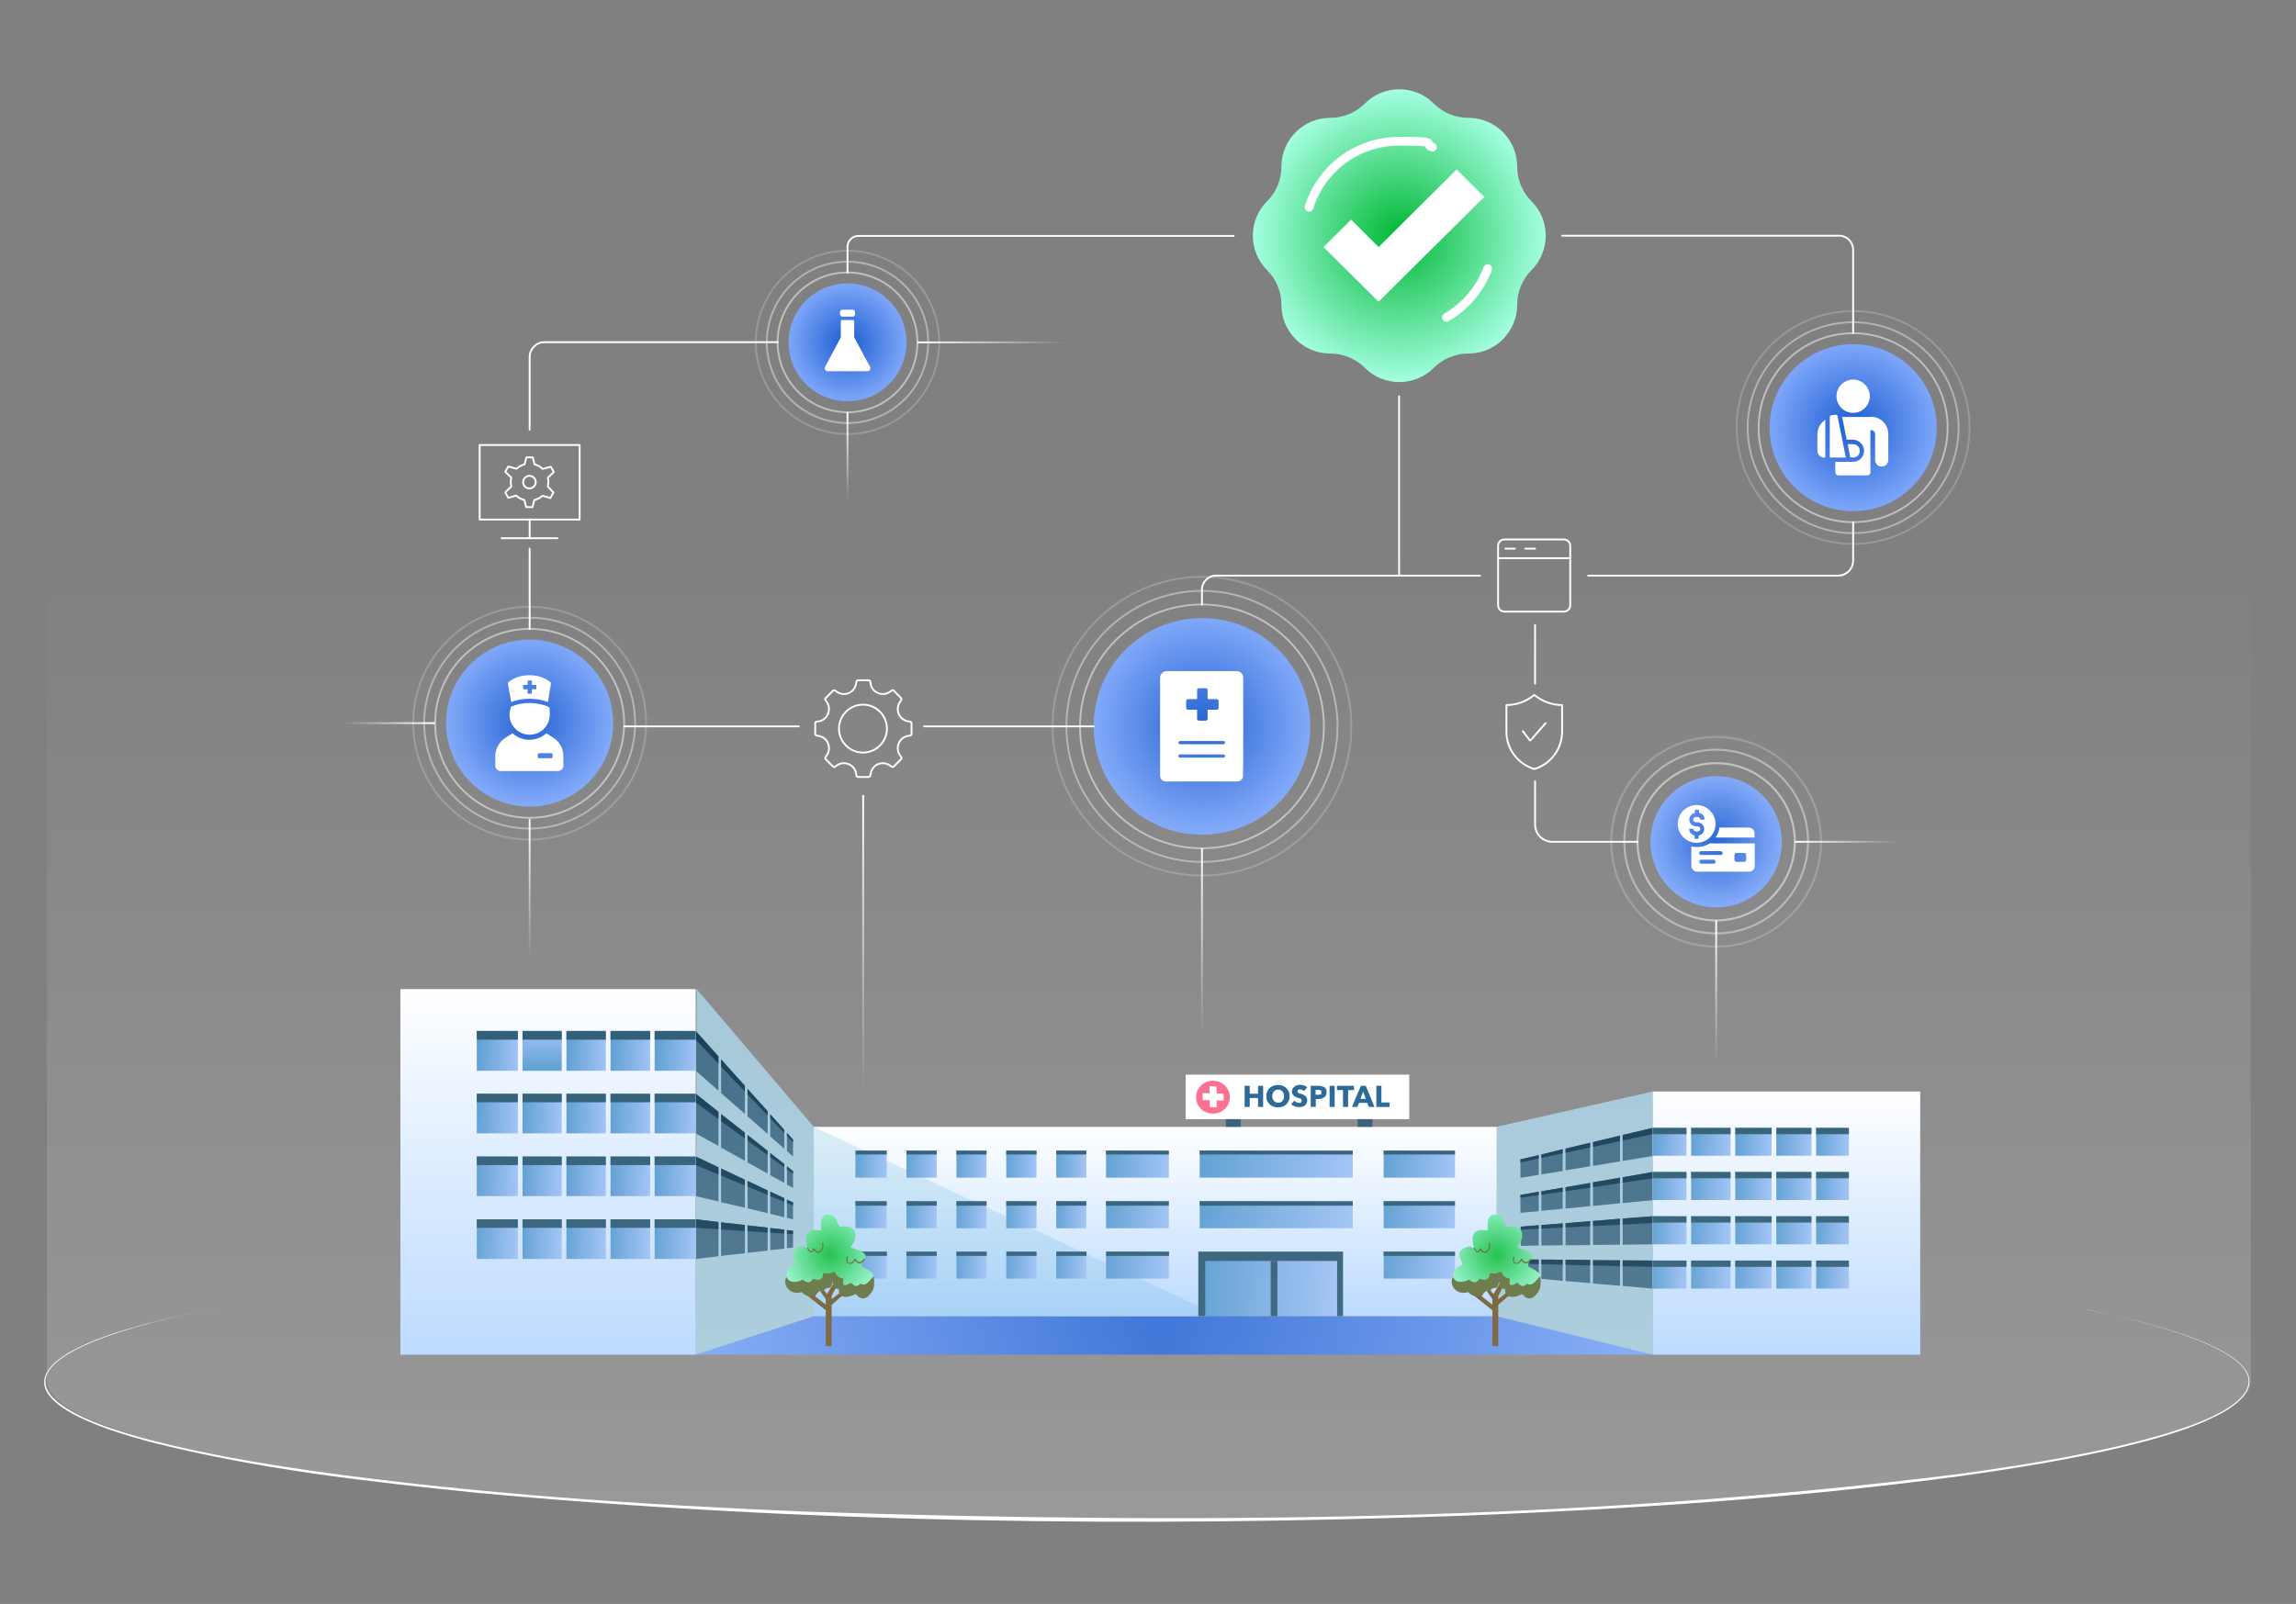 <?xml version="1.0" encoding="utf-8"?>
<!-- Generator: Adobe Illustrator 24.2.1, SVG Export Plug-In . SVG Version: 6.00 Build 0)  -->
<svg version="1.1" id="Layer_1" xmlns="http://www.w3.org/2000/svg" xmlns:xlink="http://www.w3.org/1999/xlink" x="0px" y="0px"
	 viewBox="0 0 1129.7 789.4" style="enable-background:new 0 0 1129.7 789.4;" xml:space="preserve">
<rect x="0" y="0" width="1129.7" height="789.4" fill="#808080" stroke="none"/>
<style type="text/css">
	.st0{fill:url(#SVGID_1_);}
	.st1{fill:url(#SVGID_2_);}
	.st2{fill:url(#SVGID_3_);}
	.st3{fill:url(#SVGID_4_);}
	.st4{fill:url(#SVGID_5_);}
	.st5{fill:url(#SVGID_6_);}
	.st6{fill:url(#SVGID_7_);}
	.st7{fill:url(#SVGID_8_);}
	.st8{fill:url(#SVGID_9_);}
	.st9{fill:url(#SVGID_10_);}
	.st10{fill-rule:evenodd;clip-rule:evenodd;fill:url(#SVGID_11_);}
	.st11{fill-rule:evenodd;clip-rule:evenodd;fill:#9DC4D6;}
	.st12{fill-rule:evenodd;clip-rule:evenodd;fill:#32617E;}
	.st13{fill-rule:evenodd;clip-rule:evenodd;fill:#002E48;}
	.st14{fill-rule:evenodd;clip-rule:evenodd;fill:url(#SVGID_12_);}
	.st15{fill-rule:evenodd;clip-rule:evenodd;fill:url(#SVGID_13_);}
	.st16{fill-rule:evenodd;clip-rule:evenodd;fill:url(#SVGID_14_);}
	.st17{fill-rule:evenodd;clip-rule:evenodd;fill:url(#SVGID_15_);}
	.st18{fill-rule:evenodd;clip-rule:evenodd;fill:url(#SVGID_16_);}
	.st19{fill-rule:evenodd;clip-rule:evenodd;fill:url(#SVGID_17_);}
	.st20{fill-rule:evenodd;clip-rule:evenodd;fill:url(#SVGID_18_);}
	.st21{fill-rule:evenodd;clip-rule:evenodd;fill:url(#SVGID_19_);}
	.st22{fill-rule:evenodd;clip-rule:evenodd;fill:url(#SVGID_20_);}
	.st23{fill-rule:evenodd;clip-rule:evenodd;fill:url(#SVGID_21_);}
	.st24{fill-rule:evenodd;clip-rule:evenodd;fill:url(#SVGID_22_);}
	.st25{fill-rule:evenodd;clip-rule:evenodd;fill:url(#SVGID_23_);}
	.st26{fill-rule:evenodd;clip-rule:evenodd;fill:url(#SVGID_24_);}
	.st27{fill-rule:evenodd;clip-rule:evenodd;fill:url(#SVGID_25_);}
	.st28{fill-rule:evenodd;clip-rule:evenodd;fill:url(#SVGID_26_);}
	.st29{fill-rule:evenodd;clip-rule:evenodd;fill:url(#SVGID_27_);}
	.st30{fill-rule:evenodd;clip-rule:evenodd;fill:url(#SVGID_28_);}
	.st31{fill-rule:evenodd;clip-rule:evenodd;fill:url(#SVGID_29_);}
	.st32{fill-rule:evenodd;clip-rule:evenodd;fill:url(#SVGID_30_);}
	.st33{fill-rule:evenodd;clip-rule:evenodd;fill:url(#SVGID_31_);}
	.st34{fill-rule:evenodd;clip-rule:evenodd;fill:url(#SVGID_32_);}
	.st35{fill-rule:evenodd;clip-rule:evenodd;fill:#1C4E6A;}
	.st36{fill-rule:evenodd;clip-rule:evenodd;fill:#022E48;}
	.st37{fill-rule:evenodd;clip-rule:evenodd;fill:url(#SVGID_33_);}
	.st38{fill-rule:evenodd;clip-rule:evenodd;fill:url(#SVGID_34_);}
	.st39{fill-rule:evenodd;clip-rule:evenodd;fill:url(#SVGID_35_);}
	.st40{fill-rule:evenodd;clip-rule:evenodd;fill:url(#SVGID_36_);}
	.st41{fill-rule:evenodd;clip-rule:evenodd;fill:url(#SVGID_37_);}
	.st42{fill-rule:evenodd;clip-rule:evenodd;fill:url(#SVGID_38_);}
	.st43{fill-rule:evenodd;clip-rule:evenodd;fill:url(#SVGID_39_);}
	.st44{fill-rule:evenodd;clip-rule:evenodd;fill:url(#SVGID_40_);}
	.st45{fill-rule:evenodd;clip-rule:evenodd;fill:url(#SVGID_41_);}
	.st46{fill-rule:evenodd;clip-rule:evenodd;fill:url(#SVGID_42_);}
	.st47{fill-rule:evenodd;clip-rule:evenodd;fill:url(#SVGID_43_);}
	.st48{fill-rule:evenodd;clip-rule:evenodd;fill:url(#SVGID_44_);}
	.st49{fill-rule:evenodd;clip-rule:evenodd;fill:url(#SVGID_45_);}
	.st50{fill-rule:evenodd;clip-rule:evenodd;fill:url(#SVGID_46_);}
	.st51{fill-rule:evenodd;clip-rule:evenodd;fill:url(#SVGID_47_);}
	.st52{fill-rule:evenodd;clip-rule:evenodd;fill:url(#SVGID_48_);}
	.st53{fill-rule:evenodd;clip-rule:evenodd;fill:url(#SVGID_49_);}
	.st54{fill-rule:evenodd;clip-rule:evenodd;fill:url(#SVGID_50_);}
	.st55{fill-rule:evenodd;clip-rule:evenodd;fill:url(#SVGID_51_);}
	.st56{fill-rule:evenodd;clip-rule:evenodd;fill:url(#SVGID_52_);}
	.st57{fill-rule:evenodd;clip-rule:evenodd;fill:url(#SVGID_53_);}
	.st58{fill-rule:evenodd;clip-rule:evenodd;fill:url(#SVGID_54_);}
	.st59{opacity:0.2;fill-rule:evenodd;clip-rule:evenodd;fill:#39A4D3;enable-background:new    ;}
	.st60{fill-rule:evenodd;clip-rule:evenodd;fill:url(#SVGID_55_);}
	.st61{fill-rule:evenodd;clip-rule:evenodd;fill:url(#SVGID_56_);}
	.st62{fill-rule:evenodd;clip-rule:evenodd;fill:url(#SVGID_57_);}
	.st63{fill-rule:evenodd;clip-rule:evenodd;fill:url(#SVGID_58_);}
	.st64{fill-rule:evenodd;clip-rule:evenodd;fill:url(#SVGID_59_);}
	.st65{fill-rule:evenodd;clip-rule:evenodd;fill:url(#SVGID_60_);}
	.st66{fill-rule:evenodd;clip-rule:evenodd;fill:url(#SVGID_61_);}
	.st67{fill-rule:evenodd;clip-rule:evenodd;fill:url(#SVGID_62_);}
	.st68{fill-rule:evenodd;clip-rule:evenodd;fill:url(#SVGID_63_);}
	.st69{fill-rule:evenodd;clip-rule:evenodd;fill:url(#SVGID_64_);}
	.st70{fill-rule:evenodd;clip-rule:evenodd;fill:url(#SVGID_65_);}
	.st71{fill-rule:evenodd;clip-rule:evenodd;fill:url(#SVGID_66_);}
	.st72{fill-rule:evenodd;clip-rule:evenodd;fill:url(#SVGID_67_);}
	.st73{fill-rule:evenodd;clip-rule:evenodd;fill:url(#SVGID_68_);}
	.st74{fill-rule:evenodd;clip-rule:evenodd;fill:url(#SVGID_69_);}
	.st75{fill-rule:evenodd;clip-rule:evenodd;fill:url(#SVGID_70_);}
	.st76{fill-rule:evenodd;clip-rule:evenodd;fill:url(#SVGID_71_);}
	.st77{fill-rule:evenodd;clip-rule:evenodd;fill:url(#SVGID_72_);}
	.st78{fill-rule:evenodd;clip-rule:evenodd;fill:url(#SVGID_73_);}
	.st79{fill-rule:evenodd;clip-rule:evenodd;fill:url(#SVGID_74_);}
	.st80{fill-rule:evenodd;clip-rule:evenodd;fill:url(#SVGID_75_);}
	.st81{fill-rule:evenodd;clip-rule:evenodd;fill:url(#SVGID_76_);}
	.st82{fill-rule:evenodd;clip-rule:evenodd;fill:url(#SVGID_77_);}
	.st83{fill-rule:evenodd;clip-rule:evenodd;fill:url(#SVGID_78_);}
	.st84{fill-rule:evenodd;clip-rule:evenodd;fill:#FFFFFF;}
	.st85{fill-rule:evenodd;clip-rule:evenodd;fill:#FC5E83;}
	.st86{fill:#13578B;}
	.st87{fill-rule:evenodd;clip-rule:evenodd;fill:#654F1F;}
	.st88{fill-rule:evenodd;clip-rule:evenodd;fill:url(#SVGID_79_);}
	.st89{fill-rule:evenodd;clip-rule:evenodd;fill:#55642D;}
	.st90{fill-rule:evenodd;clip-rule:evenodd;fill:url(#SVGID_80_);}
	.st91{fill:url(#SVGID_81_);}
	.st92{fill:url(#SVGID_82_);}
	.st93{fill:#FFFFFF;}
	.st94{opacity:0.2;fill:none;stroke:#FFFFFF;stroke-width:0.9;stroke-miterlimit:10;enable-background:new    ;}
	.st95{opacity:0.4;fill:none;stroke:#FFFFFF;stroke-width:0.9;stroke-miterlimit:10;enable-background:new    ;}
	.st96{opacity:0.5;fill:none;stroke:#FFFFFF;stroke-width:0.9;stroke-miterlimit:10;enable-background:new    ;}
	.st97{fill:url(#SVGID_83_);}
	.st98{fill:url(#SVGID_84_);}
	.st99{fill:url(#SVGID_85_);}
	.st100{opacity:0.2;fill:none;stroke:#FFFFFF;stroke-miterlimit:10;enable-background:new    ;}
	.st101{opacity:0.4;fill:none;stroke:#FFFFFF;stroke-miterlimit:10;enable-background:new    ;}
	.st102{opacity:0.5;fill:none;stroke:#FFFFFF;stroke-miterlimit:10;enable-background:new    ;}
	.st103{fill:url(#SVGID_86_);}
	.st104{fill:none;stroke:#FFFFFF;stroke-width:0.9;stroke-linecap:round;stroke-linejoin:round;}
	.st105{fill:none;stroke:url(#SVGID_87_);stroke-width:0.9;stroke-miterlimit:10;}
	.st106{fill:none;stroke:url(#SVGID_88_);stroke-width:0.9;stroke-miterlimit:10;}
	.st107{fill:none;stroke:url(#SVGID_89_);stroke-width:0.9;stroke-miterlimit:10;}
	.st108{fill:none;stroke:url(#SVGID_90_);stroke-width:0.9;stroke-miterlimit:10;}
	.st109{fill:none;stroke:#FFFFFF;stroke-width:4.3;stroke-linecap:round;stroke-linejoin:round;}
	.st110{fill:none;stroke:url(#SVGID_91_);stroke-width:0.9;stroke-miterlimit:10;}
	.st111{fill:none;stroke:url(#SVGID_92_);stroke-width:0.9;stroke-miterlimit:10;}
	.st112{fill:none;stroke:url(#SVGID_93_);stroke-width:0.9;stroke-miterlimit:10;}
	.st113{fill:none;stroke:url(#SVGID_94_);stroke-width:0.9;stroke-miterlimit:10;}
	.st114{fill:url(#SVGID_95_);}
</style>
<g>
	<g id="Layer_1_1_">
		<g>
			
				<radialGradient id="SVGID_1_" cx="-468.317" cy="-1091.9" r="15.3" gradientTransform="matrix(1.408344e-16 -2.3 -0.3 -1.836970e-17 389.3 -842)" gradientUnits="userSpaceOnUse">
				<stop  offset="0" style="stop-color:#719DFF"/>
				<stop  offset="1" style="stop-color:#7BBAFF;stop-opacity:0"/>
			</radialGradient>
			<path class="st0" d="M688.4,202.9c2.4,0,4.4,16.1,4.4,35.9s-2,35.9-4.4,35.9s-4.4-16.1-4.4-35.9S686,202.9,688.4,202.9z"/>
			
				<radialGradient id="SVGID_2_" cx="-398.15" cy="-742.633" r="15.3" gradientTransform="matrix(4 0 0 -0.3 2249.1 90.4)" gradientUnits="userSpaceOnUse">
				<stop  offset="0" style="stop-color:#719DFF"/>
				<stop  offset="1" style="stop-color:#7BBAFF;stop-opacity:0"/>
			</radialGradient>
			<path class="st1" d="M720,283.3c0,2.4-27.8,4.4-62.1,4.4s-62.1-2-62.1-4.4s27.8-4.4,62.1-4.4S720,280.9,720,283.3z"/>
			
				<radialGradient id="SVGID_3_" cx="-351.75" cy="-742.633" r="15.3" gradientTransform="matrix(4 0 0 -0.3 2249.1 90.4)" gradientUnits="userSpaceOnUse">
				<stop  offset="0" style="stop-color:#719DFF"/>
				<stop  offset="1" style="stop-color:#7BBAFF;stop-opacity:0"/>
			</radialGradient>
			<path class="st2" d="M905.7,283.3c0,2.4-27.8,4.4-62.1,4.4s-62.1-2-62.1-4.4s27.8-4.4,62.1-4.4S905.7,280.9,905.7,283.3z"/>
			
				<radialGradient id="SVGID_4_" cx="-389.991" cy="-606.5" r="15.3" gradientTransform="matrix(4.3 0 0 -0.5 2504.8 -210.8)" gradientUnits="userSpaceOnUse">
				<stop  offset="0" style="stop-color:#719DFF"/>
				<stop  offset="1" style="stop-color:#7BBAFF;stop-opacity:0"/>
			</radialGradient>
			<path class="st3" d="M889.6,116c0,4.4-30.1,8-67.2,8c-37.1,0-67.2-3.6-67.2-8s30.1-8,67.2-8C859.5,108,889.6,111.6,889.6,116z"/>
			
				<radialGradient id="SVGID_5_" cx="-460.691" cy="-609.633" r="15.3" gradientTransform="matrix(4.3 0 0 -0.3 2504.8 -39.6)" gradientUnits="userSpaceOnUse">
				<stop  offset="0" style="stop-color:#719DFF"/>
				<stop  offset="1" style="stop-color:#7BBAFF;stop-opacity:0"/>
			</radialGradient>
			<path class="st4" d="M584.4,116c0,2.4-30.1,4.4-67.2,4.4s-67.2-2-67.2-4.4s30.1-4.4,67.2-4.4S584.4,113.6,584.4,116z"/>
			
				<radialGradient id="SVGID_6_" cx="-498.188" cy="-651.433" r="15.3" gradientTransform="matrix(3.4 0 0 -0.3 2029.8 1.3)" gradientUnits="userSpaceOnUse">
				<stop  offset="0" style="stop-color:#719DFF"/>
				<stop  offset="1" style="stop-color:#7BBAFF;stop-opacity:0"/>
			</radialGradient>
			<path class="st5" d="M378.5,168.5c0,2.4-23.9,4.4-53.3,4.4s-53.3-2-53.3-4.4s23.9-4.4,53.3-4.4S378.5,166.1,378.5,168.5z"/>
			
				<radialGradient id="SVGID_7_" cx="-463.867" cy="-801.733" r="15.3" gradientTransform="matrix(2.7 0 0 -0.3 1615.8 148)" gradientUnits="userSpaceOnUse">
				<stop  offset="0" style="stop-color:#719DFF"/>
				<stop  offset="1" style="stop-color:#7BBAFF;stop-opacity:0"/>
			</radialGradient>
			<path class="st6" d="M402.1,357.5c0,2.4-18.9,4.4-42.1,4.4c-23.3,0-42.1-2-42.1-4.4s18.9-4.4,42.1-4.4S402.1,355.1,402.1,357.5z"
				/>
			
				<radialGradient id="SVGID_8_" cx="-518.252" cy="-1370.9" r="15.3" gradientTransform="matrix(1.898203e-16 -3.1 -0.3 -1.836970e-17 47.2 -1185.1)" gradientUnits="userSpaceOnUse">
				<stop  offset="0" style="stop-color:#719DFF"/>
				<stop  offset="1" style="stop-color:#7BBAFF;stop-opacity:0"/>
			</radialGradient>
			<path class="st7" d="M424.7,386.3c2.4,0,4.4,21.8,4.4,48.7c0,26.9-2,48.7-4.4,48.7s-4.4-21.8-4.4-48.7
				C420.3,408.1,422.3,386.3,424.7,386.3z"/>
			
				<radialGradient id="SVGID_9_" cx="-529.217" cy="-1503.7" r="14.1" gradientTransform="matrix(1.408344e-16 -2.3 -0.3 -1.836970e-17 176.9 -747.9)" gradientUnits="userSpaceOnUse">
				<stop  offset="0" style="stop-color:#719DFF"/>
				<stop  offset="1" style="stop-color:#7BBAFF;stop-opacity:0"/>
			</radialGradient>
			<path class="st8" d="M591.7,426.6c2.2,0,4,14.7,4,32.8c0,18.1-1.8,32.8-4,32.8s-4-14.7-4-32.8
				C587.7,441.3,589.5,426.6,591.7,426.6z"/>
			
				<radialGradient id="SVGID_10_" cx="688.5" cy="674" r="72.05" gradientTransform="matrix(1 0 0 -1 0 790)" gradientUnits="userSpaceOnUse">
				<stop  offset="0" style="stop-color:#00B734"/>
				<stop  offset="1" style="stop-color:#A4FFE1"/>
			</radialGradient>
			<path class="st9" d="M753.5,133L753.5,133c9.4-9.4,9.4-24.6,0-34l0,0c-4.5-4.5-7-10.6-7-17l0,0c0-13.3-10.8-24-24-24l0,0
				c-6.4,0-12.5-2.5-17-7l0,0c-9.4-9.4-24.6-9.4-34,0l0,0c-4.5,4.5-10.6,7-17,7l0,0c-13.3,0-24,10.8-24,24l0,0c0,6.4-2.5,12.5-7,17
				l0,0c-9.4,9.4-9.4,24.6,0,34l0,0c4.5,4.5,7,10.6,7,17l0,0c0,13.3,10.8,24,24,24l0,0c6.4,0,12.5,2.5,17,7l0,0
				c9.4,9.4,24.6,9.4,34,0l0,0c4.5-4.5,10.6-7,17-7l0,0c13.3,0,24-10.8,24-24l0,0C746.5,143.6,749,137.5,753.5,133z"/>
			
				<radialGradient id="SVGID_11_" cx="570.9" cy="132.8" r="264.471" gradientTransform="matrix(1 0 0 -1 0 790)" gradientUnits="userSpaceOnUse">
				<stop  offset="0" style="stop-color:#1C5DD1"/>
				<stop  offset="1" style="stop-color:#7DA6F9"/>
			</radialGradient>
			<polygon class="st10" points="944.8,647.8 944.8,666.7 197,666.7 197,647.8 944.8,647.8 			"/>
			<g>
				<g>
					<polygon class="st11" points="342.8,486.8 400.4,554.6 400.4,647.8 342.3,666.7 342.8,486.8 					"/>
					<g>
						<g>
							<polygon class="st12" points="353.5,536.8 342.3,526.9 342.3,507.4 353.5,519.9 353.5,536.8 							"/>
							<polygon class="st12" points="379,548.4 385.9,556.1 385.9,565.4 379,559.3 379,548.4 							"/>
							<polygon class="st12" points="377.7,615.5 367.8,616.6 367.8,603.1 377.7,604.2 377.7,615.5 							"/>
							<polygon class="st12" points="385.9,599.1 385.9,589.7 379,586.5 379,597.4 385.9,599.1 							"/>
							<polygon class="st12" points="377.7,597.1 367.8,594.7 367.8,581.2 377.7,585.9 377.7,597.1 							"/>
							<polygon class="st12" points="366.5,594.4 354.8,591.7 354.8,575.1 366.5,580.6 366.5,594.4 							"/>
							<polygon class="st12" points="354.8,548.3 366.5,557.5 366.5,571.3 354.8,564.8 354.8,548.3 							"/>
							<polygon class="st12" points="367.8,558.6 377.7,566.4 377.7,577.6 367.8,572.1 367.8,558.6 							"/>
							<polygon class="st12" points="379,567.5 385.9,572.9 385.9,582.2 379,578.4 379,567.5 							"/>
							<polygon class="st12" points="366.5,616.8 354.8,618.1 354.8,601.6 366.5,602.9 366.5,616.8 							"/>
							<polygon class="st12" points="387.2,590.4 390.2,591.8 390.2,600.1 387.2,599.4 387.2,590.4 							"/>
							<polygon class="st12" points="385.9,614.5 379,615.3 379,604.4 385.9,605.2 385.9,614.5 							"/>
							<polygon class="st12" points="353.5,564 342.3,557.8 342.3,538.3 353.5,547.2 353.5,564 							"/>
							<polygon class="st12" points="353.5,591.3 342.3,588.7 342.3,569.2 353.5,574.5 353.5,591.3 							"/>
							<polygon class="st12" points="387.2,557.6 390.2,560.9 390.2,569.2 387.2,566.5 387.2,557.6 							"/>
							<polygon class="st12" points="387.2,574 390.2,576.4 390.2,584.6 387.2,583 387.2,574 							"/>
							<polygon class="st12" points="367.8,535.9 377.7,546.9 377.7,558.1 367.8,549.4 367.8,535.9 							"/>
							<polygon class="st12" points="387.2,605.4 390.2,605.7 390.2,614 387.2,614.3 387.2,605.4 							"/>
							<polygon class="st12" points="353.5,618.3 342.3,619.6 342.3,600.1 353.5,601.4 353.5,618.3 							"/>
							<polygon class="st12" points="354.8,521.4 366.5,534.4 366.5,548.2 354.8,538 354.8,521.4 							"/>
						</g>
						<g>
							<polygon class="st13" points="379,548.4 385.9,556.1 385.9,557.6 379,550.4 379,548.4 							"/>
							<polygon class="st13" points="354.8,521.4 366.5,534.4 366.5,537.2 354.8,525 354.8,521.4 							"/>
							<polygon class="st13" points="367.8,535.9 377.7,546.9 377.7,549 367.8,538.6 367.8,535.9 							"/>
							<polygon class="st13" points="387.2,557.6 390.2,560.9 390.2,562.2 387.2,559 387.2,557.6 							"/>
							<polygon class="st13" points="353.5,523.5 342.3,511.7 342.3,507.4 353.5,519.9 353.5,523.5 							"/>
							<polygon class="st13" points="387.2,574 390.2,576.4 390.2,577.7 387.2,575.5 387.2,574 							"/>
							<polygon class="st13" points="367.8,558.6 377.7,566.4 377.7,568.5 367.8,561.3 367.8,558.6 							"/>
							<polygon class="st13" points="379,567.5 385.9,572.9 385.9,574.5 379,569.5 379,567.5 							"/>
							<polygon class="st13" points="354.8,548.3 366.5,557.5 366.5,560.3 354.8,551.8 354.8,548.3 							"/>
							<polygon class="st13" points="353.5,550.8 342.3,542.6 342.3,538.3 353.5,547.2 353.5,550.8 							"/>
							<polygon class="st13" points="353.5,605 342.3,604.3 342.3,600.1 353.5,601.4 353.5,605 							"/>
							<polygon class="st13" points="366.5,605.9 354.8,605.1 354.8,601.6 366.5,602.9 366.5,605.9 							"/>
							<polygon class="st13" points="387.2,590.4 390.2,591.8 390.2,593.3 387.2,592.1 387.2,590.4 							"/>
							<polygon class="st13" points="387.2,605.4 390.2,605.7 390.2,607.4 387.2,607.2 387.2,605.4 							"/>
							<polygon class="st13" points="385.9,607.1 379,606.7 379,604.4 385.9,605.2 385.9,607.1 							"/>
							<polygon class="st13" points="377.7,606.6 367.8,605.9 367.8,603.1 377.7,604.2 377.7,606.6 							"/>
							<polygon class="st13" points="353.5,578.1 342.3,573.4 342.3,569.2 353.5,574.5 353.5,578.1 							"/>
							<polygon class="st13" points="354.8,575.1 366.5,580.6 366.5,583.5 354.8,578.6 354.8,575.1 							"/>
							<polygon class="st13" points="367.8,581.2 377.7,585.9 377.7,588.1 367.8,584 367.8,581.2 							"/>
							<polygon class="st13" points="379,586.5 385.9,589.7 385.9,591.5 379,588.7 379,586.5 							"/>
						</g>
					</g>
				</g>
				<g>
					
						<linearGradient id="SVGID_12_" gradientUnits="userSpaceOnUse" x1="269.65" y1="123.3" x2="269.65" y2="303.2" gradientTransform="matrix(1 0 0 -1 0 790)">
						<stop  offset="0" style="stop-color:#B0D4FF"/>
						<stop  offset="1" style="stop-color:#FFFFFF"/>
					</linearGradient>
					<polygon class="st14" points="342.3,486.8 342.3,666.7 197,666.7 197,486.8 342.3,486.8 					"/>
					<g>
						
							<linearGradient id="SVGID_13_" gradientUnits="userSpaceOnUse" x1="234.6" y1="272.8" x2="254.8" y2="272.8" gradientTransform="matrix(1 0 0 -1 0 790)">
							<stop  offset="0" style="stop-color:#4D94CE"/>
							<stop  offset="1" style="stop-color:#95BCF4"/>
						</linearGradient>
						<polygon class="st15" points="254.8,527 234.6,527 234.6,507.4 254.8,507.4 254.8,527 						"/>
						
							<linearGradient id="SVGID_14_" gradientUnits="userSpaceOnUse" x1="266.75" y1="263" x2="266.75" y2="282.6" gradientTransform="matrix(1 0 0 -1 0 790)">
							<stop  offset="0" style="stop-color:#4D94CE"/>
							<stop  offset="1" style="stop-color:#95BCF4"/>
						</linearGradient>
						<polygon class="st16" points="257.1,507.4 276.4,507.4 276.4,527 257.1,527 257.1,507.4 						"/>
						
							<linearGradient id="SVGID_15_" gradientUnits="userSpaceOnUse" x1="278.7" y1="272.8" x2="298.1" y2="272.8" gradientTransform="matrix(1 0 0 -1 0 790)">
							<stop  offset="0" style="stop-color:#4D94CE"/>
							<stop  offset="1" style="stop-color:#95BCF4"/>
						</linearGradient>
						<polygon class="st17" points="278.7,507.4 298.1,507.4 298.1,527 278.7,527 278.7,507.4 						"/>
						
							<linearGradient id="SVGID_16_" gradientUnits="userSpaceOnUse" x1="300.4" y1="272.8" x2="319.9" y2="272.8" gradientTransform="matrix(1 0 0 -1 0 790)">
							<stop  offset="0" style="stop-color:#4D94CE"/>
							<stop  offset="1" style="stop-color:#95BCF4"/>
						</linearGradient>
						<polygon class="st18" points="300.4,507.4 319.9,507.4 319.9,527 300.4,527 300.4,507.4 						"/>
						
							<linearGradient id="SVGID_17_" gradientUnits="userSpaceOnUse" x1="322.1" y1="272.8" x2="342.3" y2="272.8" gradientTransform="matrix(1 0 0 -1 0 790)">
							<stop  offset="0" style="stop-color:#4D94CE"/>
							<stop  offset="1" style="stop-color:#95BCF4"/>
						</linearGradient>
						<polygon class="st19" points="322.1,507.4 342.3,507.4 342.3,527 322.1,527 322.1,507.4 						"/>
						
							<linearGradient id="SVGID_18_" gradientUnits="userSpaceOnUse" x1="322.1" y1="241.95" x2="342.3" y2="241.95" gradientTransform="matrix(1 0 0 -1 0 790)">
							<stop  offset="0" style="stop-color:#4D94CE"/>
							<stop  offset="1" style="stop-color:#95BCF4"/>
						</linearGradient>
						<polygon class="st20" points="322.1,538.3 342.3,538.3 342.3,557.8 322.1,557.8 322.1,538.3 						"/>
						
							<linearGradient id="SVGID_19_" gradientUnits="userSpaceOnUse" x1="322.1" y1="211.05" x2="342.3" y2="211.05" gradientTransform="matrix(1 0 0 -1 0 790)">
							<stop  offset="0" style="stop-color:#4D94CE"/>
							<stop  offset="1" style="stop-color:#95BCF4"/>
						</linearGradient>
						<polygon class="st21" points="322.1,569.2 342.3,569.2 342.3,588.7 322.1,588.7 322.1,569.2 						"/>
						
							<linearGradient id="SVGID_20_" gradientUnits="userSpaceOnUse" x1="322.1" y1="180.15" x2="342.3" y2="180.15" gradientTransform="matrix(1 0 0 -1 0 790)">
							<stop  offset="0" style="stop-color:#4D94CE"/>
							<stop  offset="1" style="stop-color:#95BCF4"/>
						</linearGradient>
						<polygon class="st22" points="322.1,600.1 342.3,600.1 342.3,619.6 322.1,619.6 322.1,600.1 						"/>
						
							<linearGradient id="SVGID_21_" gradientUnits="userSpaceOnUse" x1="300.4" y1="180.15" x2="319.9" y2="180.15" gradientTransform="matrix(1 0 0 -1 0 790)">
							<stop  offset="0" style="stop-color:#4D94CE"/>
							<stop  offset="1" style="stop-color:#95BCF4"/>
						</linearGradient>
						<polygon class="st23" points="319.9,619.6 300.4,619.6 300.4,600.1 319.9,600.1 319.9,619.6 						"/>
						
							<linearGradient id="SVGID_22_" gradientUnits="userSpaceOnUse" x1="278.7" y1="180.15" x2="298.1" y2="180.15" gradientTransform="matrix(1 0 0 -1 0 790)">
							<stop  offset="0" style="stop-color:#4D94CE"/>
							<stop  offset="1" style="stop-color:#95BCF4"/>
						</linearGradient>
						<polygon class="st24" points="298.1,619.6 278.7,619.6 278.7,600.1 298.1,600.1 298.1,619.6 						"/>
						
							<linearGradient id="SVGID_23_" gradientUnits="userSpaceOnUse" x1="257.1" y1="180.15" x2="276.4" y2="180.15" gradientTransform="matrix(1 0 0 -1 0 790)">
							<stop  offset="0" style="stop-color:#4D94CE"/>
							<stop  offset="1" style="stop-color:#95BCF4"/>
						</linearGradient>
						<polygon class="st25" points="276.4,619.6 257.1,619.6 257.1,600.1 276.4,600.1 276.4,619.6 						"/>
						
							<linearGradient id="SVGID_24_" gradientUnits="userSpaceOnUse" x1="234.6" y1="180.15" x2="254.8" y2="180.15" gradientTransform="matrix(1 0 0 -1 0 790)">
							<stop  offset="0" style="stop-color:#4D94CE"/>
							<stop  offset="1" style="stop-color:#95BCF4"/>
						</linearGradient>
						<polygon class="st26" points="254.8,619.6 234.6,619.6 234.6,600.1 254.8,600.1 254.8,619.6 						"/>
						
							<linearGradient id="SVGID_25_" gradientUnits="userSpaceOnUse" x1="234.6" y1="211.05" x2="254.8" y2="211.05" gradientTransform="matrix(1 0 0 -1 0 790)">
							<stop  offset="0" style="stop-color:#4D94CE"/>
							<stop  offset="1" style="stop-color:#95BCF4"/>
						</linearGradient>
						<polygon class="st27" points="254.8,588.7 234.6,588.7 234.6,569.2 254.8,569.2 254.8,588.7 						"/>
						
							<linearGradient id="SVGID_26_" gradientUnits="userSpaceOnUse" x1="234.6" y1="241.95" x2="254.8" y2="241.95" gradientTransform="matrix(1 0 0 -1 0 790)">
							<stop  offset="0" style="stop-color:#4D94CE"/>
							<stop  offset="1" style="stop-color:#95BCF4"/>
						</linearGradient>
						<polygon class="st28" points="254.8,557.8 234.6,557.8 234.6,538.3 254.8,538.3 254.8,557.8 						"/>
						
							<linearGradient id="SVGID_27_" gradientUnits="userSpaceOnUse" x1="257.1" y1="241.95" x2="276.4" y2="241.95" gradientTransform="matrix(1 0 0 -1 0 790)">
							<stop  offset="0" style="stop-color:#4D94CE"/>
							<stop  offset="1" style="stop-color:#95BCF4"/>
						</linearGradient>
						<polygon class="st29" points="257.1,538.3 276.4,538.3 276.4,557.8 257.1,557.8 257.1,538.3 						"/>
						
							<linearGradient id="SVGID_28_" gradientUnits="userSpaceOnUse" x1="278.7" y1="241.95" x2="298.1" y2="241.95" gradientTransform="matrix(1 0 0 -1 0 790)">
							<stop  offset="0" style="stop-color:#4D94CE"/>
							<stop  offset="1" style="stop-color:#95BCF4"/>
						</linearGradient>
						<polygon class="st30" points="278.7,538.3 298.1,538.3 298.1,557.8 278.7,557.8 278.7,538.3 						"/>
						
							<linearGradient id="SVGID_29_" gradientUnits="userSpaceOnUse" x1="300.4" y1="241.95" x2="319.9" y2="241.95" gradientTransform="matrix(1 0 0 -1 0 790)">
							<stop  offset="0" style="stop-color:#4D94CE"/>
							<stop  offset="1" style="stop-color:#95BCF4"/>
						</linearGradient>
						<polygon class="st31" points="300.4,538.3 319.9,538.3 319.9,557.8 300.4,557.8 300.4,538.3 						"/>
						
							<linearGradient id="SVGID_30_" gradientUnits="userSpaceOnUse" x1="300.4" y1="211.05" x2="319.9" y2="211.05" gradientTransform="matrix(1 0 0 -1 0 790)">
							<stop  offset="0" style="stop-color:#4D94CE"/>
							<stop  offset="1" style="stop-color:#95BCF4"/>
						</linearGradient>
						<polygon class="st32" points="319.9,588.7 319.9,569.2 300.4,569.2 300.4,588.7 319.9,588.7 						"/>
						
							<linearGradient id="SVGID_31_" gradientUnits="userSpaceOnUse" x1="278.7" y1="211.05" x2="298.1" y2="211.05" gradientTransform="matrix(1 0 0 -1 0 790)">
							<stop  offset="0" style="stop-color:#4D94CE"/>
							<stop  offset="1" style="stop-color:#95BCF4"/>
						</linearGradient>
						<polygon class="st33" points="298.1,588.7 278.7,588.7 278.7,569.2 298.1,569.2 298.1,588.7 						"/>
						
							<linearGradient id="SVGID_32_" gradientUnits="userSpaceOnUse" x1="257.1" y1="211.05" x2="276.4" y2="211.05" gradientTransform="matrix(1 0 0 -1 0 790)">
							<stop  offset="0" style="stop-color:#4D94CE"/>
							<stop  offset="1" style="stop-color:#95BCF4"/>
						</linearGradient>
						<polygon class="st34" points="276.4,588.7 257.1,588.7 257.1,569.2 276.4,569.2 276.4,588.7 						"/>
					</g>
					<g>
						<polygon class="st35" points="322.1,507.4 342.3,507.4 342.3,511.7 322.1,511.7 322.1,507.4 						"/>
						<polygon class="st35" points="254.8,511.7 234.6,511.7 234.6,507.4 254.8,507.4 254.8,511.7 						"/>
						<polygon class="st35" points="257.1,507.4 276.4,507.4 276.4,511.7 257.1,511.7 257.1,507.4 						"/>
						<polygon class="st35" points="278.7,507.4 298.1,507.4 298.1,511.7 278.7,511.7 278.7,507.4 						"/>
						<polygon class="st35" points="300.4,507.4 319.9,507.4 319.9,511.7 300.4,511.7 300.4,507.4 						"/>
						<polygon class="st35" points="278.7,538.3 298.1,538.3 298.1,542.5 278.7,542.5 278.7,538.3 						"/>
						<polygon class="st35" points="300.4,538.3 319.9,538.3 319.9,542.5 300.4,542.5 300.4,538.3 						"/>
						<polygon class="st35" points="322.1,538.3 342.3,538.3 342.3,542.5 322.1,542.5 322.1,538.3 						"/>
						<polygon class="st35" points="254.8,542.5 234.6,542.5 234.6,538.3 254.8,538.3 254.8,542.5 						"/>
						<polygon class="st35" points="257.1,538.3 276.4,538.3 276.4,542.5 257.1,542.5 257.1,538.3 						"/>
						<polygon class="st35" points="254.8,573.4 234.6,573.4 234.6,569.2 254.8,569.2 254.8,573.4 						"/>
						<polygon class="st35" points="257.1,569.2 276.4,569.2 276.4,573.4 257.1,573.4 257.1,569.2 						"/>
						<polygon class="st35" points="278.7,569.2 298.1,569.2 298.1,573.4 278.7,573.4 278.7,569.2 						"/>
						<polygon class="st35" points="300.4,569.2 319.9,569.2 319.9,573.4 300.4,573.4 300.4,569.2 						"/>
						<polygon class="st35" points="322.1,569.2 342.3,569.2 342.3,573.4 322.1,573.4 322.1,569.2 						"/>
						<polygon class="st35" points="254.8,604.3 234.6,604.3 234.6,600.1 254.8,600.1 254.8,604.3 						"/>
						<polygon class="st35" points="257.1,600.1 276.4,600.1 276.4,604.3 257.1,604.3 257.1,600.1 						"/>
						<polygon class="st35" points="278.7,600.1 298.1,600.1 298.1,604.3 278.7,604.3 278.7,600.1 						"/>
						<polygon class="st35" points="300.4,600.1 319.9,600.1 319.9,604.3 300.4,604.3 300.4,600.1 						"/>
						<polygon class="st35" points="322.1,600.1 342.3,600.1 342.3,604.3 322.1,604.3 322.1,600.1 						"/>
					</g>
				</g>
			</g>
			<g>
				<g>
					<polygon class="st11" points="813.2,537.2 736.2,554.6 736.4,647.8 813.2,666.7 813.2,537.2 					"/>
					<g>
						<g>
							<polygon class="st12" points="798.4,579.4 813.2,576.8 813.2,590.7 798.4,592.1 798.4,579.4 							"/>
							<polygon class="st12" points="758.4,568.2 768.9,565.6 768.9,576.3 758.4,578 758.4,568.2 							"/>
							<polygon class="st12" points="770.3,565.3 782.4,562.4 782.4,574 770.3,576 770.3,565.3 							"/>
							<polygon class="st12" points="783.8,562.1 797.1,558.9 797.1,571.6 783.8,573.8 783.8,562.1 							"/>
							<polygon class="st12" points="798.4,558.6 813.2,555.1 813.2,568.9 798.4,571.4 798.4,558.6 							"/>
							<polygon class="st12" points="757.1,578.2 748.1,579.7 748.1,570.6 757.1,568.5 757.1,578.2 							"/>
							<polygon class="st12" points="798.4,599.7 813.2,598.6 813.2,612.4 798.4,612.6 798.4,599.7 							"/>
							<polygon class="st12" points="798.4,620.3 813.2,620.4 813.2,634.2 798.4,632.9 798.4,620.3 							"/>
							<polygon class="st12" points="797.1,632.8 783.8,631.7 783.8,620.2 797.1,620.3 797.1,632.8 							"/>
							<polygon class="st12" points="782.4,631.5 770.3,630.5 770.3,620 782.4,620.1 782.4,631.5 							"/>
							<polygon class="st12" points="768.9,630.4 758.4,629.4 758.4,619.9 768.9,620 768.9,630.4 							"/>
							<polygon class="st12" points="757.1,629.3 748.3,628.6 748.3,619.9 757.1,619.9 757.1,629.3 							"/>
							<polygon class="st12" points="757.1,613 748.3,613.2 748.3,603.7 757.1,603 757.1,613 							"/>
							<polygon class="st12" points="757.1,596.1 748.1,596.9 748.1,588.1 757.1,586.5 757.1,596.1 							"/>
							<polygon class="st12" points="758.4,586.3 768.9,584.5 768.9,594.9 758.4,595.9 758.4,586.3 							"/>
							<polygon class="st12" points="770.3,584.3 782.4,582.2 782.4,593.6 770.3,594.8 770.3,584.3 							"/>
							<polygon class="st12" points="783.8,581.9 797.1,579.6 797.1,592.2 783.8,593.5 783.8,581.9 							"/>
							<polygon class="st12" points="797.1,612.6 797.1,599.8 783.8,600.9 783.8,612.7 797.1,612.6 							"/>
							<polygon class="st12" points="782.4,612.8 770.3,612.9 770.3,602 782.4,601 782.4,612.8 							"/>
							<polygon class="st12" points="768.9,612.9 758.4,613 758.4,602.9 768.9,602.1 768.9,612.9 							"/>
						</g>
						<g>
							<polygon class="st36" points="757.1,570.2 748.1,572.1 748.1,570.6 757.1,568.5 757.1,570.2 							"/>
							<polygon class="st36" points="758.4,568.2 768.9,565.6 768.9,567.6 758.4,569.9 758.4,568.2 							"/>
							<polygon class="st36" points="770.3,565.3 782.4,562.4 782.4,564.8 770.3,567.3 770.3,565.3 							"/>
							<polygon class="st36" points="783.8,562.1 797.1,558.9 797.1,561.6 783.8,564.5 783.8,562.1 							"/>
							<polygon class="st36" points="798.4,558.6 813.2,555.1 813.2,558.2 798.4,561.3 798.4,558.6 							"/>
							<polygon class="st36" points="757.1,588.2 748.1,589.5 748.1,588.1 757.1,586.5 757.1,588.2 							"/>
							<polygon class="st36" points="758.4,586.3 768.9,584.5 768.9,586.5 758.4,588 758.4,586.3 							"/>
							<polygon class="st36" points="770.3,584.3 782.4,582.2 782.4,584.5 770.3,586.3 770.3,584.3 							"/>
							<polygon class="st36" points="783.8,581.9 797.1,579.6 797.1,582.3 783.8,584.3 783.8,581.9 							"/>
							<polygon class="st36" points="798.4,579.4 813.2,576.8 813.2,579.9 798.4,582.1 798.4,579.4 							"/>
							<polygon class="st36" points="783.8,600.9 797.1,599.8 797.1,602.8 783.8,603.4 783.8,600.9 							"/>
							<polygon class="st36" points="798.4,599.7 813.2,598.6 813.2,601.9 798.4,602.7 798.4,599.7 							"/>
							<polygon class="st36" points="770.3,602 782.4,601 782.4,603.5 770.3,604.1 770.3,602 							"/>
							<polygon class="st36" points="757.1,604.8 748.1,605.2 748.3,603.7 757.1,603 757.1,604.8 							"/>
							<polygon class="st36" points="758.4,602.9 768.9,602.1 768.9,604.2 758.4,604.7 758.4,602.9 							"/>
							<polygon class="st36" points="783.8,620.2 797.1,620.3 797.1,623.2 783.8,622.8 783.8,620.2 							"/>
							<polygon class="st36" points="757.1,622.2 747.4,622 748.3,619.9 757.1,619.9 757.1,622.2 							"/>
							<polygon class="st36" points="758.4,619.9 768.9,620 768.9,622.5 758.4,622.2 758.4,619.9 							"/>
							<polygon class="st36" points="798.4,620.3 813.2,620.4 813.2,623.5 798.4,623.2 798.4,620.3 							"/>
							<polygon class="st36" points="770.3,620 782.4,620.1 782.4,622.8 770.3,622.5 770.3,620 							"/>
						</g>
					</g>
				</g>
				<g>
					
						<linearGradient id="SVGID_33_" gradientUnits="userSpaceOnUse" x1="879" y1="123.3" x2="879" y2="252.8" gradientTransform="matrix(1 0 0 -1 0 790)">
						<stop  offset="0" style="stop-color:#B0D4FF"/>
						<stop  offset="1" style="stop-color:#FFFFFF"/>
					</linearGradient>
					<polygon class="st37" points="813.2,537.2 813.2,666.7 944.8,666.7 944.8,537.2 813.2,537.2 					"/>
					<g>
						<g>
							
								<linearGradient id="SVGID_34_" gradientUnits="userSpaceOnUse" x1="874" y1="206.3" x2="891.3" y2="206.3" gradientTransform="matrix(1 0 0 -1 0 790)">
								<stop  offset="0" style="stop-color:#4D94CE"/>
								<stop  offset="1" style="stop-color:#95BCF4"/>
							</linearGradient>
							<polygon class="st38" points="874,576.8 891.3,576.8 891.3,590.6 874,590.6 874,576.8 							"/>
							
								<linearGradient id="SVGID_35_" gradientUnits="userSpaceOnUse" x1="874" y1="184.5" x2="891.3" y2="184.5" gradientTransform="matrix(1 0 0 -1 0 790)">
								<stop  offset="0" style="stop-color:#4D94CE"/>
								<stop  offset="1" style="stop-color:#95BCF4"/>
							</linearGradient>
							<polygon class="st39" points="891.3,612.4 891.3,598.6 874,598.6 874,612.4 891.3,612.4 							"/>
							
								<linearGradient id="SVGID_36_" gradientUnits="userSpaceOnUse" x1="853.8" y1="184.5" x2="871.7" y2="184.5" gradientTransform="matrix(1 0 0 -1 0 790)">
								<stop  offset="0" style="stop-color:#4D94CE"/>
								<stop  offset="1" style="stop-color:#95BCF4"/>
							</linearGradient>
							<polygon class="st40" points="871.7,612.4 853.8,612.4 853.8,598.6 871.7,598.6 871.7,612.4 							"/>
							
								<linearGradient id="SVGID_37_" gradientUnits="userSpaceOnUse" x1="832.1" y1="184.5" x2="851.5" y2="184.5" gradientTransform="matrix(1 0 0 -1 0 790)">
								<stop  offset="0" style="stop-color:#4D94CE"/>
								<stop  offset="1" style="stop-color:#95BCF4"/>
							</linearGradient>
							<polygon class="st41" points="851.5,612.4 832.1,612.4 832.1,598.6 851.5,598.6 851.5,612.4 							"/>
							
								<linearGradient id="SVGID_38_" gradientUnits="userSpaceOnUse" x1="813.2" y1="162.7" x2="829.8" y2="162.7" gradientTransform="matrix(1 0 0 -1 0 790)">
								<stop  offset="0" style="stop-color:#4D94CE"/>
								<stop  offset="1" style="stop-color:#95BCF4"/>
							</linearGradient>
							<polygon class="st42" points="829.8,634.2 813.2,634.2 813.2,620.4 829.8,620.4 829.8,634.2 							"/>
							
								<linearGradient id="SVGID_39_" gradientUnits="userSpaceOnUse" x1="832.1" y1="228.05" x2="851.5" y2="228.05" gradientTransform="matrix(1 0 0 -1 0 790)">
								<stop  offset="0" style="stop-color:#4D94CE"/>
								<stop  offset="1" style="stop-color:#95BCF4"/>
							</linearGradient>
							<polygon class="st43" points="832.1,555.1 851.5,555.1 851.5,568.8 832.1,568.8 832.1,555.1 							"/>
							
								<linearGradient id="SVGID_40_" gradientUnits="userSpaceOnUse" x1="893.6" y1="206.3" x2="909.7" y2="206.3" gradientTransform="matrix(1 0 0 -1 0 790)">
								<stop  offset="0" style="stop-color:#4D94CE"/>
								<stop  offset="1" style="stop-color:#95BCF4"/>
							</linearGradient>
							<polygon class="st44" points="893.6,576.8 909.7,576.8 909.7,590.6 893.6,590.6 893.6,576.8 							"/>
							
								<linearGradient id="SVGID_41_" gradientUnits="userSpaceOnUse" x1="813.2" y1="206.3" x2="829.8" y2="206.3" gradientTransform="matrix(1 0 0 -1 0 790)">
								<stop  offset="0" style="stop-color:#4D94CE"/>
								<stop  offset="1" style="stop-color:#95BCF4"/>
							</linearGradient>
							<polygon class="st45" points="829.8,590.6 813.2,590.6 813.2,576.8 829.8,576.8 829.8,590.6 							"/>
							
								<linearGradient id="SVGID_42_" gradientUnits="userSpaceOnUse" x1="893.6" y1="184.5" x2="909.7" y2="184.5" gradientTransform="matrix(1 0 0 -1 0 790)">
								<stop  offset="0" style="stop-color:#4D94CE"/>
								<stop  offset="1" style="stop-color:#95BCF4"/>
							</linearGradient>
							<polygon class="st46" points="893.6,598.6 909.7,598.6 909.7,612.4 893.6,612.4 893.6,598.6 							"/>
							
								<linearGradient id="SVGID_43_" gradientUnits="userSpaceOnUse" x1="893.6" y1="162.7" x2="909.7" y2="162.7" gradientTransform="matrix(1 0 0 -1 0 790)">
								<stop  offset="0" style="stop-color:#4D94CE"/>
								<stop  offset="1" style="stop-color:#95BCF4"/>
							</linearGradient>
							<polygon class="st47" points="893.6,620.4 909.7,620.4 909.7,634.2 893.6,634.2 893.6,620.4 							"/>
							
								<linearGradient id="SVGID_44_" gradientUnits="userSpaceOnUse" x1="874" y1="162.7" x2="891.3" y2="162.7" gradientTransform="matrix(1 0 0 -1 0 790)">
								<stop  offset="0" style="stop-color:#4D94CE"/>
								<stop  offset="1" style="stop-color:#95BCF4"/>
							</linearGradient>
							<polygon class="st48" points="891.3,634.2 874,634.2 874,620.4 891.3,620.4 891.3,634.2 							"/>
							
								<linearGradient id="SVGID_45_" gradientUnits="userSpaceOnUse" x1="853.8" y1="162.7" x2="871.7" y2="162.7" gradientTransform="matrix(1 0 0 -1 0 790)">
								<stop  offset="0" style="stop-color:#4D94CE"/>
								<stop  offset="1" style="stop-color:#95BCF4"/>
							</linearGradient>
							<polygon class="st49" points="871.7,634.2 853.8,634.2 853.8,620.4 871.7,620.4 871.7,634.2 							"/>
							
								<linearGradient id="SVGID_46_" gradientUnits="userSpaceOnUse" x1="832.1" y1="162.7" x2="851.5" y2="162.7" gradientTransform="matrix(1 0 0 -1 0 790)">
								<stop  offset="0" style="stop-color:#4D94CE"/>
								<stop  offset="1" style="stop-color:#95BCF4"/>
							</linearGradient>
							<polygon class="st50" points="851.5,634.2 832.1,634.2 832.1,620.4 851.5,620.4 851.5,634.2 							"/>
							
								<linearGradient id="SVGID_47_" gradientUnits="userSpaceOnUse" x1="813.2" y1="184.5" x2="829.8" y2="184.5" gradientTransform="matrix(1 0 0 -1 0 790)">
								<stop  offset="0" style="stop-color:#4D94CE"/>
								<stop  offset="1" style="stop-color:#95BCF4"/>
							</linearGradient>
							<polygon class="st51" points="829.8,612.4 813.2,612.4 813.2,598.6 829.8,598.6 829.8,612.4 							"/>
							
								<linearGradient id="SVGID_48_" gradientUnits="userSpaceOnUse" x1="813.2" y1="228.05" x2="829.8" y2="228.05" gradientTransform="matrix(1 0 0 -1 0 790)">
								<stop  offset="0" style="stop-color:#4D94CE"/>
								<stop  offset="1" style="stop-color:#95BCF4"/>
							</linearGradient>
							<polygon class="st52" points="829.8,568.8 813.2,568.8 813.2,555.1 829.8,555.1 829.8,568.8 							"/>
							
								<linearGradient id="SVGID_49_" gradientUnits="userSpaceOnUse" x1="832.1" y1="206.3" x2="851.5" y2="206.3" gradientTransform="matrix(1 0 0 -1 0 790)">
								<stop  offset="0" style="stop-color:#4D94CE"/>
								<stop  offset="1" style="stop-color:#95BCF4"/>
							</linearGradient>
							<polygon class="st53" points="832.1,576.8 851.5,576.8 851.5,590.6 832.1,590.6 832.1,576.8 							"/>
							
								<linearGradient id="SVGID_50_" gradientUnits="userSpaceOnUse" x1="853.8" y1="206.3" x2="871.7" y2="206.3" gradientTransform="matrix(1 0 0 -1 0 790)">
								<stop  offset="0" style="stop-color:#4D94CE"/>
								<stop  offset="1" style="stop-color:#95BCF4"/>
							</linearGradient>
							<polygon class="st54" points="853.8,576.8 871.7,576.8 871.7,590.6 853.8,590.6 853.8,576.8 							"/>
							
								<linearGradient id="SVGID_51_" gradientUnits="userSpaceOnUse" x1="853.8" y1="228.05" x2="871.7" y2="228.05" gradientTransform="matrix(1 0 0 -1 0 790)">
								<stop  offset="0" style="stop-color:#4D94CE"/>
								<stop  offset="1" style="stop-color:#95BCF4"/>
							</linearGradient>
							<polygon class="st55" points="853.8,555.1 871.7,555.1 871.7,568.8 853.8,568.8 853.8,555.1 							"/>
							
								<linearGradient id="SVGID_52_" gradientUnits="userSpaceOnUse" x1="874" y1="228.05" x2="891.3" y2="228.05" gradientTransform="matrix(1 0 0 -1 0 790)">
								<stop  offset="0" style="stop-color:#4D94CE"/>
								<stop  offset="1" style="stop-color:#95BCF4"/>
							</linearGradient>
							<polygon class="st56" points="874,555.1 891.3,555.1 891.3,568.8 874,568.8 874,555.1 							"/>
							
								<linearGradient id="SVGID_53_" gradientUnits="userSpaceOnUse" x1="893.6" y1="228.05" x2="909.7" y2="228.05" gradientTransform="matrix(1 0 0 -1 0 790)">
								<stop  offset="0" style="stop-color:#4D94CE"/>
								<stop  offset="1" style="stop-color:#95BCF4"/>
							</linearGradient>
							<polygon class="st57" points="893.6,555.1 909.7,555.1 909.7,568.8 893.6,568.8 893.6,555.1 							"/>
						</g>
						<g>
							<polygon class="st35" points="829.8,558.2 813.2,558.2 813.2,555.1 829.8,555.1 829.8,558.2 							"/>
							<polygon class="st35" points="832.1,555.1 851.5,555.1 851.5,558.2 832.1,558.2 832.1,555.1 							"/>
							<polygon class="st35" points="853.8,555.1 871.7,555.1 871.7,558.2 853.8,558.2 853.8,555.1 							"/>
							<polygon class="st35" points="874,555.1 891.3,555.1 891.3,558.2 874,558.2 874,555.1 							"/>
							<polygon class="st35" points="893.6,555.1 909.7,555.1 909.7,558.2 893.6,558.2 893.6,555.1 							"/>
							<polygon class="st35" points="829.8,579.9 813.2,579.9 813.2,576.8 829.8,576.8 829.8,579.9 							"/>
							<polygon class="st35" points="832.1,576.8 851.5,576.8 851.5,579.9 832.1,579.9 832.1,576.8 							"/>
							<polygon class="st35" points="853.8,576.8 871.7,576.8 871.7,579.9 853.8,579.9 853.8,576.8 							"/>
							<polygon class="st35" points="874,576.8 891.3,576.8 891.3,579.9 874,579.9 874,576.8 							"/>
							<polygon class="st35" points="893.6,576.8 909.7,576.8 909.7,579.9 893.6,579.9 893.6,576.8 							"/>
							<polygon class="st35" points="829.8,601.7 813.2,601.7 813.2,598.6 829.8,598.6 829.8,601.7 							"/>
							<polygon class="st35" points="832.1,598.6 851.5,598.6 851.5,601.7 832.1,601.7 832.1,598.6 							"/>
							<polygon class="st35" points="853.8,598.6 871.7,598.6 871.7,601.7 853.8,601.7 853.8,598.6 							"/>
							<polygon class="st35" points="874,598.6 891.3,598.6 891.3,601.7 874,601.7 874,598.6 							"/>
							<polygon class="st35" points="893.6,598.6 909.7,598.6 909.7,601.7 893.6,601.7 893.6,598.6 							"/>
							<polygon class="st35" points="829.8,623.5 813.2,623.5 813.2,620.4 829.8,620.4 829.8,623.5 							"/>
							<polygon class="st35" points="832.1,620.4 851.5,620.4 851.5,623.5 832.1,623.5 832.1,620.4 							"/>
							<polygon class="st35" points="853.8,620.4 871.7,620.4 871.7,623.5 853.8,623.5 853.8,620.4 							"/>
							<polygon class="st35" points="874,620.4 891.3,620.4 891.3,623.5 874,623.5 874,620.4 							"/>
							<polygon class="st35" points="893.6,620.4 909.7,620.4 909.7,623.5 893.6,623.5 893.6,620.4 							"/>
						</g>
					</g>
				</g>
			</g>
			<g>
				
					<linearGradient id="SVGID_54_" gradientUnits="userSpaceOnUse" x1="568.4" y1="142.2" x2="568.4" y2="235.4" gradientTransform="matrix(1 0 0 -1 0 790)">
					<stop  offset="0" style="stop-color:#B0D4FF"/>
					<stop  offset="1" style="stop-color:#FFFFFF"/>
				</linearGradient>
				<polygon class="st58" points="736.4,554.6 736.4,647.8 400.4,647.8 400.4,554.6 736.4,554.6 				"/>
				<polygon class="st59" points="400.4,554.6 600.4,647.8 400.4,647.8 400.4,554.6 				"/>
				<g>
					<g>
						
							<linearGradient id="SVGID_55_" gradientUnits="userSpaceOnUse" x1="420.9" y1="217.05" x2="436.3" y2="217.05" gradientTransform="matrix(1 0 0 -1 0 790)">
							<stop  offset="0" style="stop-color:#4D94CE"/>
							<stop  offset="1" style="stop-color:#95BCF4"/>
						</linearGradient>
						<polygon class="st60" points="436.3,579.6 420.9,579.6 420.9,566.3 436.3,566.3 436.3,579.6 						"/>
						
							<linearGradient id="SVGID_56_" gradientUnits="userSpaceOnUse" x1="470.6" y1="192.15" x2="485.4" y2="192.15" gradientTransform="matrix(1 0 0 -1 0 790)">
							<stop  offset="0" style="stop-color:#4D94CE"/>
							<stop  offset="1" style="stop-color:#95BCF4"/>
						</linearGradient>
						<polygon class="st61" points="470.6,591.2 485.4,591.2 485.4,604.5 470.6,604.5 470.6,591.2 						"/>
						
							<linearGradient id="SVGID_57_" gradientUnits="userSpaceOnUse" x1="495.1" y1="192.15" x2="510" y2="192.15" gradientTransform="matrix(1 0 0 -1 0 790)">
							<stop  offset="0" style="stop-color:#4D94CE"/>
							<stop  offset="1" style="stop-color:#95BCF4"/>
						</linearGradient>
						<polygon class="st62" points="495.1,591.2 510,591.2 510,604.5 495.1,604.5 495.1,591.2 						"/>
						
							<linearGradient id="SVGID_58_" gradientUnits="userSpaceOnUse" x1="519.7" y1="192.15" x2="534.5" y2="192.15" gradientTransform="matrix(1 0 0 -1 0 790)">
							<stop  offset="0" style="stop-color:#4D94CE"/>
							<stop  offset="1" style="stop-color:#95BCF4"/>
						</linearGradient>
						<polygon class="st63" points="519.7,591.2 534.5,591.2 534.5,604.5 519.7,604.5 519.7,591.2 						"/>
						
							<linearGradient id="SVGID_59_" gradientUnits="userSpaceOnUse" x1="544.2" y1="192.15" x2="575.1" y2="192.15" gradientTransform="matrix(1 0 0 -1 0 790)">
							<stop  offset="0" style="stop-color:#4D94CE"/>
							<stop  offset="1" style="stop-color:#95BCF4"/>
						</linearGradient>
						<polygon class="st64" points="544.2,591.2 575.1,591.2 575.1,604.5 544.2,604.5 544.2,591.2 						"/>
						
							<linearGradient id="SVGID_60_" gradientUnits="userSpaceOnUse" x1="446" y1="192.15" x2="460.9" y2="192.15" gradientTransform="matrix(1 0 0 -1 0 790)">
							<stop  offset="0" style="stop-color:#4D94CE"/>
							<stop  offset="1" style="stop-color:#95BCF4"/>
						</linearGradient>
						<polygon class="st65" points="446,591.2 460.9,591.2 460.9,604.5 446,604.5 446,591.2 						"/>
						
							<linearGradient id="SVGID_61_" gradientUnits="userSpaceOnUse" x1="680.8" y1="192.15" x2="715.9" y2="192.15" gradientTransform="matrix(1 0 0 -1 0 790)">
							<stop  offset="0" style="stop-color:#4D94CE"/>
							<stop  offset="1" style="stop-color:#95BCF4"/>
						</linearGradient>
						<polygon class="st66" points="680.8,591.2 715.9,591.2 715.9,604.5 680.8,604.5 680.8,591.2 						"/>
						
							<linearGradient id="SVGID_62_" gradientUnits="userSpaceOnUse" x1="680.8" y1="167.35" x2="715.9" y2="167.35" gradientTransform="matrix(1 0 0 -1 0 790)">
							<stop  offset="0" style="stop-color:#4D94CE"/>
							<stop  offset="1" style="stop-color:#95BCF4"/>
						</linearGradient>
						<polygon class="st67" points="680.8,616 715.9,616 715.9,629.3 680.8,629.3 680.8,616 						"/>
						
							<linearGradient id="SVGID_63_" gradientUnits="userSpaceOnUse" x1="590.3" y1="192.15" x2="665.6" y2="192.15" gradientTransform="matrix(1 0 0 -1 0 790)">
							<stop  offset="0" style="stop-color:#4D94CE"/>
							<stop  offset="1" style="stop-color:#95BCF4"/>
						</linearGradient>
						<polygon class="st68" points="665.6,604.5 590.3,604.5 590.3,591.2 665.6,591.2 665.6,604.5 						"/>
						
							<linearGradient id="SVGID_64_" gradientUnits="userSpaceOnUse" x1="544.2" y1="167.35" x2="575.1" y2="167.35" gradientTransform="matrix(1 0 0 -1 0 790)">
							<stop  offset="0" style="stop-color:#4D94CE"/>
							<stop  offset="1" style="stop-color:#95BCF4"/>
						</linearGradient>
						<polygon class="st69" points="575.1,629.3 544.2,629.3 544.2,616 575.1,616 575.1,629.3 						"/>
						
							<linearGradient id="SVGID_65_" gradientUnits="userSpaceOnUse" x1="519.7" y1="167.35" x2="534.5" y2="167.35" gradientTransform="matrix(1 0 0 -1 0 790)">
							<stop  offset="0" style="stop-color:#4D94CE"/>
							<stop  offset="1" style="stop-color:#95BCF4"/>
						</linearGradient>
						<polygon class="st70" points="534.5,629.3 519.7,629.3 519.7,616 534.5,616 534.5,629.3 						"/>
						
							<linearGradient id="SVGID_66_" gradientUnits="userSpaceOnUse" x1="495.1" y1="167.35" x2="510" y2="167.35" gradientTransform="matrix(1 0 0 -1 0 790)">
							<stop  offset="0" style="stop-color:#4D94CE"/>
							<stop  offset="1" style="stop-color:#95BCF4"/>
						</linearGradient>
						<polygon class="st71" points="510,629.3 495.1,629.3 495.1,616 510,616 510,629.3 						"/>
						
							<linearGradient id="SVGID_67_" gradientUnits="userSpaceOnUse" x1="470.6" y1="167.35" x2="485.4" y2="167.35" gradientTransform="matrix(1 0 0 -1 0 790)">
							<stop  offset="0" style="stop-color:#4D94CE"/>
							<stop  offset="1" style="stop-color:#95BCF4"/>
						</linearGradient>
						<polygon class="st72" points="485.4,629.3 470.6,629.3 470.6,616 485.4,616 485.4,629.3 						"/>
						
							<linearGradient id="SVGID_68_" gradientUnits="userSpaceOnUse" x1="446" y1="167.35" x2="460.9" y2="167.35" gradientTransform="matrix(1 0 0 -1 0 790)">
							<stop  offset="0" style="stop-color:#4D94CE"/>
							<stop  offset="1" style="stop-color:#95BCF4"/>
						</linearGradient>
						<polygon class="st73" points="460.9,629.3 446,629.3 446,616 460.9,616 460.9,629.3 						"/>
						
							<linearGradient id="SVGID_69_" gradientUnits="userSpaceOnUse" x1="420.9" y1="167.35" x2="436.3" y2="167.35" gradientTransform="matrix(1 0 0 -1 0 790)">
							<stop  offset="0" style="stop-color:#4D94CE"/>
							<stop  offset="1" style="stop-color:#95BCF4"/>
						</linearGradient>
						<polygon class="st74" points="436.3,629.3 420.9,629.3 420.9,616 436.3,616 436.3,629.3 						"/>
						
							<linearGradient id="SVGID_70_" gradientUnits="userSpaceOnUse" x1="420.9" y1="192.15" x2="436.3" y2="192.15" gradientTransform="matrix(1 0 0 -1 0 790)">
							<stop  offset="0" style="stop-color:#4D94CE"/>
							<stop  offset="1" style="stop-color:#95BCF4"/>
						</linearGradient>
						<polygon class="st75" points="436.3,604.5 420.9,604.5 420.9,591.2 436.3,591.2 436.3,604.5 						"/>
						
							<linearGradient id="SVGID_71_" gradientUnits="userSpaceOnUse" x1="446" y1="217.05" x2="460.9" y2="217.05" gradientTransform="matrix(1 0 0 -1 0 790)">
							<stop  offset="0" style="stop-color:#4D94CE"/>
							<stop  offset="1" style="stop-color:#95BCF4"/>
						</linearGradient>
						<polygon class="st76" points="446,566.3 460.9,566.3 460.9,579.6 446,579.6 446,566.3 						"/>
						
							<linearGradient id="SVGID_72_" gradientUnits="userSpaceOnUse" x1="470.6" y1="217.05" x2="485.4" y2="217.05" gradientTransform="matrix(1 0 0 -1 0 790)">
							<stop  offset="0" style="stop-color:#4D94CE"/>
							<stop  offset="1" style="stop-color:#95BCF4"/>
						</linearGradient>
						<polygon class="st77" points="470.6,566.3 485.4,566.3 485.4,579.6 470.6,579.6 470.6,566.3 						"/>
						
							<linearGradient id="SVGID_73_" gradientUnits="userSpaceOnUse" x1="495.1" y1="217.05" x2="510" y2="217.05" gradientTransform="matrix(1 0 0 -1 0 790)">
							<stop  offset="0" style="stop-color:#4D94CE"/>
							<stop  offset="1" style="stop-color:#95BCF4"/>
						</linearGradient>
						<polygon class="st78" points="495.1,566.3 510,566.3 510,579.6 495.1,579.6 495.1,566.3 						"/>
						
							<linearGradient id="SVGID_74_" gradientUnits="userSpaceOnUse" x1="519.7" y1="217.05" x2="534.5" y2="217.05" gradientTransform="matrix(1 0 0 -1 0 790)">
							<stop  offset="0" style="stop-color:#4D94CE"/>
							<stop  offset="1" style="stop-color:#95BCF4"/>
						</linearGradient>
						<polygon class="st79" points="519.7,566.3 534.5,566.3 534.5,579.6 519.7,579.6 519.7,566.3 						"/>
						
							<linearGradient id="SVGID_75_" gradientUnits="userSpaceOnUse" x1="544.2" y1="217.05" x2="575.1" y2="217.05" gradientTransform="matrix(1 0 0 -1 0 790)">
							<stop  offset="0" style="stop-color:#4D94CE"/>
							<stop  offset="1" style="stop-color:#95BCF4"/>
						</linearGradient>
						<polygon class="st80" points="544.2,566.3 575.1,566.3 575.1,579.6 544.2,579.6 544.2,566.3 						"/>
						
							<linearGradient id="SVGID_76_" gradientUnits="userSpaceOnUse" x1="590.3" y1="217.05" x2="665.6" y2="217.05" gradientTransform="matrix(1 0 0 -1 0 790)">
							<stop  offset="0" style="stop-color:#4D94CE"/>
							<stop  offset="1" style="stop-color:#95BCF4"/>
						</linearGradient>
						<polygon class="st81" points="590.3,566.3 665.6,566.3 665.6,579.6 590.3,579.6 590.3,566.3 						"/>
						
							<linearGradient id="SVGID_77_" gradientUnits="userSpaceOnUse" x1="680.8" y1="217.05" x2="715.9" y2="217.05" gradientTransform="matrix(1 0 0 -1 0 790)">
							<stop  offset="0" style="stop-color:#4D94CE"/>
							<stop  offset="1" style="stop-color:#95BCF4"/>
						</linearGradient>
						<polygon class="st82" points="680.8,566.3 715.9,566.3 715.9,579.6 680.8,579.6 680.8,566.3 						"/>
					</g>
					<g>
						<polygon class="st35" points="421,568.2 421,566.3 436.3,566.3 436.3,568.2 421,568.2 						"/>
						<polygon class="st35" points="446,568.2 446,566.3 460.9,566.3 460.9,568.2 446,568.2 						"/>
						<polygon class="st35" points="470.6,568.2 470.6,566.3 485.4,566.3 485.4,568.2 470.6,568.2 						"/>
						<polygon class="st35" points="495.1,568.2 495.1,566.3 510,566.3 510,568.2 495.1,568.2 						"/>
						<polygon class="st35" points="519.7,568.2 519.7,566.3 534.5,566.3 534.5,568.2 519.7,568.2 						"/>
						<polygon class="st35" points="544.2,568.2 544.2,566.3 575.1,566.3 575.1,568.2 544.2,568.2 						"/>
						<polygon class="st35" points="590.3,568.2 590.3,566.3 665.6,566.3 665.6,568.2 590.3,568.2 						"/>
						<polygon class="st35" points="680.8,568.2 680.8,566.3 715.9,566.3 715.9,568.2 680.8,568.2 						"/>
						<polygon class="st35" points="420.9,593.4 420.9,591.2 436.3,591.2 436.3,593.4 420.9,593.4 						"/>
						<polygon class="st35" points="446,593.4 446,591.2 460.9,591.2 460.9,593.4 446,593.4 						"/>
						<polygon class="st35" points="470.6,593.4 470.6,591.2 485.4,591.2 485.4,593.4 470.6,593.4 						"/>
						<polygon class="st35" points="495.1,593.4 495.1,591.2 510,591.2 510,593.4 495.1,593.4 						"/>
						<polygon class="st35" points="519.7,593.4 519.7,591.2 534.5,591.2 534.5,593.4 519.7,593.4 						"/>
						<polygon class="st35" points="544.2,593.4 544.2,591.2 575.1,591.2 575.1,593.4 544.2,593.4 						"/>
						<polygon class="st35" points="590.3,593.4 590.3,591.2 665.6,591.2 665.6,593.4 590.3,593.4 						"/>
						<polygon class="st35" points="680.8,593.4 680.8,591.2 715.9,591.2 715.9,593.4 680.8,593.4 						"/>
						<polygon class="st35" points="421,618.1 421,616 436.4,616 436.4,618.1 421,618.1 						"/>
						<polygon class="st35" points="446,618.1 446,616 460.9,616 460.9,618.1 446,618.1 						"/>
						<polygon class="st35" points="470.6,618.1 470.6,616 485.5,616 485.5,618.1 470.6,618.1 						"/>
						<polygon class="st35" points="495.2,618.1 495.2,616 510,616 510,618.1 495.2,618.1 						"/>
						<polygon class="st35" points="519.7,618.1 519.7,616 534.6,616 534.6,618.1 519.7,618.1 						"/>
						<polygon class="st35" points="544.3,618.1 544.3,616 575.2,616 575.2,618.1 544.3,618.1 						"/>
						<polygon class="st35" points="680.8,618.1 680.8,616 715.9,616 715.9,618.1 680.8,618.1 						"/>
					</g>
				</g>
				<g>
					<polygon class="st35" points="660.8,616 660.8,647.8 589.6,647.8 589.6,616 660.8,616 					"/>
					
						<linearGradient id="SVGID_78_" gradientUnits="userSpaceOnUse" x1="593" y1="155.8" x2="657.9" y2="155.8" gradientTransform="matrix(1 0 0 -1 0 790)">
						<stop  offset="0" style="stop-color:#4D94CE"/>
						<stop  offset="1" style="stop-color:#95BCF4"/>
					</linearGradient>
					<polygon class="st83" points="657.9,620.6 657.9,647.8 593,647.8 593,620.6 657.9,620.6 					"/>
					<polygon class="st35" points="628.5,620.6 628.5,647.8 625.2,647.8 625.2,620.6 628.5,620.6 					"/>
				</g>
			</g>
			<g>
				<g>
					<polygon class="st35" points="675.3,532.8 675.3,554.6 668,554.6 668,532.8 675.3,532.8 					"/>
					<polygon class="st35" points="610.5,532.8 610.5,554.6 603.2,554.6 603.2,532.8 610.5,532.8 					"/>
					<polygon class="st84" points="693.4,528.9 693.4,550.8 583.4,550.8 583.4,528.9 693.4,528.9 					"/>
				</g>
				<g>
					<g>
						<path class="st85" d="M596.8,531.9c4.6,0,8.3,3.6,8.3,8.1s-3.7,8.1-8.3,8.1s-8.3-3.6-8.3-8.1S592.2,531.9,596.8,531.9
							L596.8,531.9z"/>
						<polygon class="st84" points="602,538.3 602.1,541.7 598.6,541.6 598.7,545 595.3,544.9 595.2,541.5 591.8,541.4 591.7,538 
							595.2,538.1 595.1,534.6 598.5,534.8 598.6,538.2 602,538.3 						"/>
					</g>
					<g>
						<polygon class="st86" points="619,544.8 619,540.4 614.9,540.4 614.9,544.8 612.4,544.8 612.4,534.4 614.9,534.4 614.9,538.3 
							619,538.3 619,534.4 621.5,534.4 621.5,544.8 619,544.8 						"/>
						<path class="st86" d="M634.5,539.5c0,0.8-0.1,1.6-0.4,2.3c-0.3,0.7-0.7,1.3-1.2,1.7c-0.5,0.5-1.1,0.9-1.8,1.1
							c-0.7,0.3-1.4,0.4-2.3,0.4s-1.6-0.1-2.3-0.4c-0.7-0.3-1.3-0.6-1.8-1.1s-0.9-1.1-1.2-1.7c-0.3-0.7-0.4-1.4-0.4-2.3
							s0.1-1.6,0.4-2.3c0.3-0.7,0.7-1.2,1.2-1.7s1.1-0.8,1.8-1.1s1.4-0.4,2.3-0.4s1.6,0.1,2.3,0.4c0.7,0.3,1.3,0.6,1.8,1.1
							s0.9,1,1.2,1.7S634.5,538.6,634.5,539.5L634.5,539.5z M631.8,539.5c0-0.4,0-0.9-0.2-1.3c-0.1-0.4-0.3-0.7-0.6-1
							s-0.6-0.5-0.9-0.7c-0.4-0.2-0.8-0.2-1.2-0.2s-0.8,0-1.2,0.2s-0.7,0.4-0.9,0.7c-0.3,0.3-0.5,0.6-0.6,1s-0.2,0.8-0.2,1.3
							s0,0.9,0.2,1.3c0.1,0.4,0.3,0.7,0.6,1s0.6,0.5,0.9,0.7c0.4,0.2,0.8,0.2,1.2,0.2s0.8,0,1.2-0.2s0.7-0.4,0.9-0.7
							c0.3-0.3,0.5-0.6,0.6-1S631.8,540,631.8,539.5L631.8,539.5z"/>
						<path class="st86" d="M641.6,537.1c-0.2-0.3-0.5-0.5-0.8-0.7s-0.7-0.2-1-0.2s-0.3,0-0.5,0s-0.3,0-0.5,0.2
							c-0.1,0-0.3,0.2-0.3,0.3s-0.1,0.3-0.1,0.5s0,0.3,0.1,0.4c0,0.1,0.2,0.2,0.3,0.3c0.1,0,0.3,0.2,0.5,0.2s0.4,0.1,0.7,0.2
							c0.4,0.1,0.7,0.2,1.1,0.4c0.4,0.1,0.7,0.3,1,0.6c0.3,0.2,0.6,0.5,0.8,0.9c0.2,0.3,0.3,0.8,0.3,1.3s-0.1,1.1-0.3,1.5
							s-0.5,0.8-0.9,1.1s-0.8,0.5-1.3,0.6s-1,0.2-1.5,0.2c-0.7,0-1.5-0.1-2.2-0.4c-0.7-0.3-1.3-0.6-1.7-1.1l1.6-1.7
							c0.3,0.3,0.6,0.6,1,0.8s0.8,0.3,1.2,0.3s0.4,0,0.5,0c0.2,0,0.3-0.1,0.5-0.2c0.1,0,0.2-0.2,0.3-0.4c0-0.1,0.1-0.3,0.1-0.5
							s0-0.4-0.1-0.5c0-0.1-0.2-0.3-0.4-0.4c-0.2-0.1-0.4-0.2-0.7-0.3c-0.3,0-0.6-0.2-0.9-0.3c-0.3-0.1-0.7-0.2-1-0.4
							c-0.3-0.1-0.6-0.3-0.9-0.6c-0.2-0.2-0.5-0.5-0.6-0.8c-0.2-0.3-0.2-0.7-0.2-1.2s0.1-1.1,0.4-1.5c0.2-0.4,0.5-0.7,0.9-1
							s0.8-0.5,1.3-0.6s1-0.2,1.5-0.2s1.2,0.1,1.8,0.3s1.1,0.5,1.6,1l-1.6,1.7l0,0L641.6,537.1z"/>
						<path class="st86" d="M652.7,537.6c0,0.6-0.1,1.1-0.3,1.5s-0.5,0.8-0.9,1c-0.4,0.3-0.8,0.4-1.3,0.6c-0.5,0.1-1,0.2-1.6,0.2
							h-1.2v3.9h-2.5v-10.4h3.8c0.6,0,1.1,0,1.6,0.2c0.5,0.1,0.9,0.3,1.3,0.5c0.4,0.2,0.7,0.6,0.9,1S652.8,537,652.7,537.6
							L652.7,537.6L652.7,537.6z M650.2,537.6c0-0.2,0-0.4-0.1-0.6c0-0.2-0.2-0.3-0.4-0.4c-0.2,0-0.4-0.1-0.6-0.2
							c-0.2,0-0.4,0-0.7,0h-1.1v2.4h1.1c0.2,0,0.5,0,0.7,0s0.4-0.1,0.6-0.2c0.2,0,0.3-0.2,0.4-0.4
							C650.1,538,650.2,537.8,650.2,537.6L650.2,537.6z"/>
						<polygon class="st86" points="654.2,544.8 654.2,534.4 656.7,534.4 656.7,544.8 654.2,544.8 						"/>
						<polygon class="st86" points="663.3,536.5 663.3,544.8 660.8,544.8 660.8,536.5 657.8,536.5 657.8,534.4 666.2,534.4 
							666.2,536.5 663.3,536.5 						"/>
						<path class="st86" d="M673.5,544.8l-0.8-2h-4l-0.8,2h-2.7l4.4-10.4h2.4l4.3,10.4H673.5L673.5,544.8z M670.7,537.2l-1.3,3.6
							h2.6L670.7,537.2L670.7,537.2z"/>
						<polygon class="st86" points="677.2,544.8 677.2,534.4 679.7,534.4 679.7,542.6 683.7,542.6 683.7,544.8 677.2,544.8 						
							"/>
					</g>
				</g>
			</g>
			<g>
				<polygon class="st87" points="409.2,637.8 409.2,639.4 417.8,632.8 416.3,628 417.2,627.2 420.2,630.9 422.1,629.5 422.2,630.9 
					409.2,642.2 409.2,662.5 406.3,662.5 406.3,644.9 391.8,633.3 393.9,632.5 399,636.4 405.8,628.5 406.2,629.9 401,638 
					406.3,642.1 406.3,639.4 403.6,635.5 404.9,634.3 406.9,636.9 412.7,627.4 413.8,628.7 409.2,637.8 				"/>
				
					<radialGradient id="SVGID_79_" cx="408.4" cy="172.5" r="29.1" gradientTransform="matrix(1 0 0 -1 0 790)" gradientUnits="userSpaceOnUse">
					<stop  offset="0" style="stop-color:#00B734"/>
					<stop  offset="1" style="stop-color:#A4FFE1"/>
				</radialGradient>
				<path class="st88" d="M410,628.2c1.3-2.1-0.1,0.5-4,0.2c1.8,1.4,3.3,6.4-3.4,2.7c0,0.2,0,3.2-3.8,4.8c-2.8,1.2-2.4-0.6-4.1-3.2
					c-6.9,6.1-11-7.4-4.4-9.6c4.1-1.4-5.1-6.2,3.3-9.3c1.9-0.7,1.8-0.2,3.7,0.6c-2.2-8,0.7-9.7,6.7-8.9c0-1.7-0.9-7.6,3.4-7.8
					c5.2-0.2,4.1,6.6,6.7,6c1.4-0.3,5.3-0.3,6.5,2.3c0.7,1.6,0.5,4.8-1.8,7.3c-1.1,1.2,4.6,1.5,6.7,3.9c1.5,1.6-2.3,4.3-1.5,6.1
					c0.1,0.3,7.9,3.2,5.1,5.8c-1.9,1.7-1.1,5.3-3.2,6.8c-1.7,1.2-5.4-1.7-5.6-1.9c-2.6,2.4-4.8,4.3-7.4,1.8c-0.6-0.6,1-2.6,0.7-3
					c-1.5-2.4-1.6-1.8-1.3-2.2c-0.3-0.3-3.7-0.6-2.5-2.5l0,0L410,628.2z"/>
				<path class="st89" d="M397.1,614.4c0-0.2,0-0.4,0.2-0.4s0.4,0,0.4,0.2c0.2,0.5,0.5,0.9,0.7,1.2c0.2,0.2,0.4,0.4,0.6,0.4
					s0.3,0,0.5-0.2s0.4-0.6,0.6-1.1c0-0.1,0.1-0.2,0.3-0.2c0.1,0,0.2,0,0.3,0.1c0.2,0.3,0.5,0.8,0.9,1.1c0.3,0.3,0.6,0.5,1,0.5
					c0.3,0,0.6-0.1,0.9-0.4c1.6-1.3,1-3.3,0.9-3.6c0-0.2,0-0.4,0.2-0.4s0.4,0,0.4,0.2c0.1,0.3,0.8,2.7-1.1,4.3
					c-0.5,0.4-0.9,0.5-1.3,0.6c-0.6,0-1.1-0.3-1.5-0.7c-0.2-0.2-0.5-0.5-0.6-0.7c-0.2,0.3-0.3,0.6-0.5,0.7c-0.3,0.3-0.7,0.5-1,0.4
					c-0.3,0-0.5-0.2-0.8-0.4c-0.3-0.3-0.7-0.8-1-1.5l0,0L397.1,614.4z"/>
				<path class="st89" d="M387,628.5c1.9,4.3,7.5,1.6,7.9,1.3c2.5,1.9,3.5,1.8,5.3-0.5c0.4,0.2,4.7,2.2,4.9-2.7
					c3.5,0.5,3.5,0,5.4-0.8c1.7,2.2,1.3,2.6,4.5,3.6c-0.1,1.1-1.3,5.1,3.6,1.9c1.5,1,2.3,2.9,4.8,0.5c2.8,1.5,4.3-1.6,6.5-3.6
					c0.2,0.4,0.5,4.4-0.2,6.2c-0.4,1-4.1,8.2-8.6,2.5c-1.7,0.7-4.5,2.1-6.9,1c-1.9-0.9-1.5-3.3-1.5-3.6c-1.5,0-3.1,0.3-2.9-3.7
					c-1,2.4,0,3.2-3.4,3.5c-1.1,1.2-1.2,1.3-3.1,1.3c-1.1,0.9-5,4.8-8.9,0.5C389.1,637.8,384.6,632.5,387,628.5L387,628.5L387,628.5
					z"/>
				<path class="st89" d="M416.5,618.7c0-0.2,0.3-0.3,0.5-0.2c0.2,0,0.3,0.3,0.2,0.5c0,0.1-0.2,0.7-0.2,1.3c0,0.5,0.1,1,0.8,1.2
					c0.7,0.1,1.3-0.2,1.7-0.7c0.5-0.5,0.8-1,0.9-1.2c0,0,0.2-0.1,0.3-0.1c0.1,0,0.2,0,0.3,0.1c0,0.1,0.3,0.5,0.6,0.8
					c0.3,0.3,0.6,0.6,1.1,0.7c0.6,0.1,1.3-0.2,2.2-1.4c0.1-0.2,0.3-0.2,0.5,0c0.2,0.1,0.2,0.4,0,0.5c-1.1,1.5-2.1,1.8-2.9,1.6
					c-0.5,0-0.9-0.4-1.2-0.7c-0.2-0.2-0.4-0.5-0.6-0.7c-0.2,0.3-0.6,0.8-1,1.1c-0.5,0.4-1.2,0.7-2,0.5c-0.9-0.2-1.2-0.8-1.3-1.4
					c-0.1-0.9,0.2-1.9,0.2-2l0,0L416.5,618.7z"/>
			</g>
			<g>
				<polygon class="st87" points="737.2,637.8 737.2,639.4 745.7,632.8 744.2,628 745.2,627.2 748.2,630.9 750,629.5 750.2,630.9 
					737.2,642.2 737.2,662.5 734.3,662.5 734.3,644.9 719.8,633.3 721.8,632.5 727,636.4 733.8,628.5 734.1,629.9 729,638 
					734.3,642.1 734.3,639.4 731.6,635.5 732.8,634.3 734.8,636.9 740.7,627.4 741.7,628.7 737.2,637.8 				"/>
				
					<radialGradient id="SVGID_80_" cx="736.4" cy="172.5" r="29.8" gradientTransform="matrix(1 0 0 -1 0 790)" gradientUnits="userSpaceOnUse">
					<stop  offset="0" style="stop-color:#00B734"/>
					<stop  offset="1" style="stop-color:#A4FFE1"/>
				</radialGradient>
				<path class="st90" d="M738,628.2c1.3-2.1-0.1,0.5-4,0.2c1.8,1.4,3.3,6.4-3.4,2.7c0,0.2,0,3.2-3.8,4.8c-2.8,1.2-2.4-0.6-4.1-3.2
					c-6.9,6.1-11-7.4-4.4-9.6c4.1-1.4-5.1-6.2,3.3-9.3c1.9-0.7,1.8-0.2,3.7,0.6c-2.2-8,0.7-9.7,6.7-8.9c0-1.7-0.9-7.6,3.4-7.8
					c5.2-0.2,4.1,6.6,6.7,6c1.4-0.3,5.3-0.3,6.5,2.3c0.7,1.6,0.5,4.8-1.8,7.3c-1.1,1.2,4.6,1.5,6.7,3.9c1.5,1.6-2.3,4.3-1.5,6.1
					c0.1,0.3,7.9,3.2,5.1,5.8c-1.9,1.7-1.1,5.3-3.2,6.8c-1.7,1.2-5.4-1.7-5.6-1.9c-2.6,2.4-4.8,4.3-7.4,1.8c-0.6-0.6,1-2.6,0.7-3
					c-1.5-2.4-1.6-1.8-1.3-2.2c-0.3-0.3-3.7-0.6-2.5-2.5l0,0L738,628.2z"/>
				<path class="st89" d="M725.1,614.4c0-0.2,0-0.4,0.2-0.4s0.4,0,0.4,0.2c0.2,0.5,0.5,0.9,0.7,1.2c0.2,0.2,0.4,0.4,0.6,0.4
					c0.2,0,0.3,0,0.5-0.2s0.4-0.6,0.6-1.1c0-0.1,0.1-0.2,0.3-0.2c0.1,0,0.2,0,0.3,0.1c0.2,0.3,0.5,0.8,0.9,1.1
					c0.3,0.3,0.6,0.5,1,0.5c0.3,0,0.6-0.1,0.9-0.4c1.6-1.3,1-3.3,0.9-3.6c0-0.2,0-0.4,0.2-0.4s0.4,0,0.4,0.2
					c0.1,0.3,0.8,2.7-1.1,4.3c-0.5,0.4-0.9,0.5-1.3,0.6c-0.6,0-1.1-0.3-1.5-0.7c-0.2-0.2-0.5-0.5-0.6-0.7c-0.2,0.3-0.3,0.6-0.5,0.7
					c-0.3,0.3-0.7,0.5-1,0.4c-0.3,0-0.5-0.2-0.8-0.4c-0.3-0.3-0.7-0.8-1-1.5l0,0L725.1,614.4z"/>
				<path class="st89" d="M714.9,628.5c1.9,4.3,7.5,1.6,7.9,1.3c2.5,1.9,3.5,1.8,5.3-0.5c0.4,0.2,4.7,2.2,4.9-2.7
					c3.5,0.5,3.5,0,5.4-0.8c1.7,2.2,1.3,2.6,4.5,3.6c-0.1,1.1-1.3,5.1,3.6,1.9c1.5,1,2.3,2.9,4.8,0.5c2.8,1.5,4.3-1.6,6.5-3.6
					c0.2,0.4,0.5,4.4-0.2,6.2c-0.4,1-4.1,8.2-8.6,2.5c-1.7,0.7-4.5,2.1-6.9,1c-1.9-0.9-1.5-3.3-1.5-3.6c-1.5,0-3.1,0.3-2.9-3.7
					c-1,2.4,0,3.2-3.4,3.5c-1.1,1.2-1.2,1.3-3.1,1.3c-1.1,0.9-5,4.8-8.9,0.5C717,637.8,712.5,632.5,714.9,628.5L714.9,628.5
					L714.9,628.5z"/>
				<path class="st89" d="M744.4,618.7c0-0.2,0.3-0.3,0.5-0.2c0.2,0,0.3,0.3,0.2,0.5c0,0.1-0.2,0.7-0.2,1.3c0,0.5,0.1,1,0.8,1.2
					c0.7,0.1,1.3-0.2,1.7-0.7c0.5-0.5,0.8-1,0.9-1.2c0,0,0.2-0.1,0.3-0.1s0.2,0,0.3,0.1c0,0.1,0.3,0.5,0.6,0.8s0.6,0.6,1.1,0.7
					c0.6,0.1,1.3-0.2,2.2-1.4c0.1-0.2,0.3-0.2,0.5,0c0.2,0.1,0.2,0.4,0,0.5c-1.1,1.5-2.1,1.8-2.9,1.6c-0.5,0-0.9-0.4-1.2-0.7
					c-0.2-0.2-0.4-0.5-0.6-0.7c-0.2,0.3-0.6,0.8-1,1.1c-0.5,0.4-1.2,0.7-2,0.5c-0.9-0.2-1.2-0.8-1.3-1.4c-0.1-0.9,0.2-1.9,0.2-2l0,0
					L744.4,618.7z"/>
			</g>
			
				<radialGradient id="SVGID_81_" cx="866.446" cy="9191.35" r="45.5" gradientTransform="matrix(8.9 0 0 0.8 -7164.1 -7094.3)" gradientUnits="userSpaceOnUse">
				<stop  offset="0" style="stop-color:#06227A"/>
				<stop  offset="1" style="stop-color:#004BB7;stop-opacity:0"/>
			</radialGradient>
			<path class="st91" d="M156.1,666.7h847c1.4,1.1,2.2,2.2,2.2,3.6c0,18.8-190.5,34-425.6,34s-425.6-15.3-425.6-34
				C154.1,668.9,154.8,667.6,156.1,666.7L156.1,666.7z"/>
			<g>
				
					<radialGradient id="SVGID_82_" cx="260.6" cy="434.1" r="41.1" gradientTransform="matrix(1 0 0 -1 0 790)" gradientUnits="userSpaceOnUse">
					<stop  offset="0" style="stop-color:#1C5DD1"/>
					<stop  offset="1" style="stop-color:#7DA6F9"/>
				</radialGradient>
				<circle class="st92" cx="260.6" cy="355.9" r="41.1"/>
				<g>
					<path class="st93" d="M251.5,347.8c-0.5,1.2-0.8,2.5-0.8,3.9c0,5.5,4.4,9.9,9.9,9.9c5.5,0,9.9-4.4,9.9-9.9s-0.3-2.7-0.8-3.9
						c-2.6-1.1-5.7-1.8-9.1-1.8S254.2,346.6,251.5,347.8z"/>
					<path class="st93" d="M260.6,343.9c3.3,0,6.3,0.6,9,1.6l1.5-9.2c0-0.2,0-0.4-0.2-0.5c-2.5-2.1-6.2-3.5-10.4-3.5
						s-7.9,1.3-10.4,3.5c-0.1,0.1-0.2,0.3-0.2,0.5l1.6,9.2c2.7-1,5.7-1.6,9-1.6H260.6z M257.4,337.3c0,0,0-0.2,0.2-0.2h2v-2
						c0,0,0-0.2,0.2-0.2h1.7c0,0,0.2,0,0.2,0.2v2h2c0,0,0.2,0,0.2,0.2v1.7c0,0,0,0.2-0.2,0.2h-2v2c0,0,0,0.2-0.2,0.2h-1.7
						c0,0-0.2,0-0.2-0.2v-2h-2c0,0-0.2,0-0.2-0.2V337.3z"/>
					<path class="st93" d="M272.3,363.1l-3.5-2.2c-2.2,2-5.1,3.2-8.3,3.2s-6.1-1.2-8.3-3.2l-3.5,2.2c-3.1,2-5,5.4-5,9v4.7
						c0,1.5,1.2,2.7,2.7,2.7h28c1.5,0,2.8-1.2,2.8-2.7v-4.7c0-3.7-1.9-7.1-5-9H272.3z M271.9,372.5c0,0.4-0.3,0.7-0.7,0.7h-5.9
						c-0.4,0-0.7-0.3-0.7-0.7v-1.1c0-0.4,0.3-0.7,0.7-0.7h5.9c0.4,0,0.7,0.3,0.7,0.7V372.5z"/>
				</g>
			</g>
			<path class="st94" d="M260.6,413.2c-31.6,0-57.3-25.7-57.3-57.3s25.7-57.3,57.3-57.3s57.3,25.7,57.3,57.3
				S292.2,413.2,260.6,413.2z"/>
			<path class="st95" d="M260.6,407.8c-28.6,0-51.9-23.3-51.9-51.9S232,304,260.6,304s51.9,23.3,51.9,51.9S289.2,407.8,260.6,407.8z
				"/>
			<path class="st96" d="M260.6,402.5c-25.7,0-46.5-20.9-46.5-46.5s20.9-46.5,46.5-46.5s46.5,20.9,46.5,46.5
				S286.2,402.5,260.6,402.5z"/>
			<g>
				
					<radialGradient id="SVGID_83_" cx="911.8" cy="579.5" r="41.1" gradientTransform="matrix(1 0 0 -1 0 790)" gradientUnits="userSpaceOnUse">
					<stop  offset="0" style="stop-color:#1C5DD1"/>
					<stop  offset="1" style="stop-color:#7DA6F9"/>
				</radialGradient>
				<circle class="st97" cx="911.8" cy="210.5" r="41.1"/>
				<g>
					<path class="st93" d="M894.2,213.7v8.2c0,1.8,1.5,3.3,3.3,3.3h0.6v-18.6C895.8,208.1,894.2,210.7,894.2,213.7L894.2,213.7z"/>
					<path class="st93" d="M908.2,225.2l-4.1-20.5c0-0.4-0.5-0.7-0.9-0.6l-2.2,0.3c-0.4,0-0.7,0.4-0.7,0.8v20l0,0H908.2z"/>
					<path class="st93" d="M911.8,225.2c1.8,0,3.3-1.5,3.3-3.3s-1.5-3.3-3.3-3.3h-2.7l1.2,6.1v0.4h1.4L911.8,225.2z"/>
					<path class="st93" d="M920.8,205.2h-14.4l2.2,11.2h3c3,0,5.5,2.4,5.6,5.4c0,3.1-2.4,5.5-5.5,5.5H903v5.1c0,0.9,0.7,1.6,1.6,1.6
						h14.1c0.9,0,1.6-0.7,1.6-1.6v-20.3c0-0.2,0.2-0.4,0.4-0.4l0,0c1.1,0,1.9,0.9,1.9,1.9v12.7c0,1.8,1.4,3.3,3.2,3.3
						s3.3-1.4,3.3-3.3v-12.7c0-4.7-3.8-8.5-8.5-8.5L920.8,205.2z"/>
					<path class="st93" d="M911.8,203.2c4.5,0,8.2-3.7,8.2-8.2s-3.7-8.2-8.2-8.2s-8.2,3.7-8.2,8.2S907.3,203.2,911.8,203.2z"/>
				</g>
			</g>
			<path class="st94" d="M911.8,267.7c-31.6,0-57.3-25.7-57.3-57.3s25.7-57.3,57.3-57.3s57.3,25.7,57.3,57.3
				S943.4,267.7,911.8,267.7z"/>
			<path class="st95" d="M911.8,262.4c-28.6,0-51.9-23.3-51.9-51.9s23.3-51.9,51.9-51.9s51.9,23.3,51.9,51.9
				S940.4,262.4,911.8,262.4z"/>
			<path class="st96" d="M911.8,257c-25.7,0-46.5-20.9-46.5-46.5s20.9-46.5,46.5-46.5s46.5,20.9,46.5,46.5S937.4,257,911.8,257z"/>
			<g>
				
					<radialGradient id="SVGID_84_" cx="591.4" cy="432.5" r="53.3" gradientTransform="matrix(1 0 0 -1 0 790)" gradientUnits="userSpaceOnUse">
					<stop  offset="0" style="stop-color:#1C5DD1"/>
					<stop  offset="1" style="stop-color:#7DA6F9"/>
				</radialGradient>
				<circle class="st98" cx="591.4" cy="357.5" r="53.3"/>
				<path class="st93" d="M611.7,377.5v-44c0-1.7-1.4-3.2-3.2-3.2H574c-1.7,0-3.2,1.4-3.2,3.2v48.3c0,1.6,1.3,2.8,2.8,2.8h35.2
					c1.6,0,2.9-1.3,2.8-2.9v-4.3L611.7,377.5z M583.6,345c0-0.4,0.4-0.9,0.9-0.9h4.5v-4.5c0-0.4,0.4-0.9,0.9-0.9h3.4
					c0.4,0,0.9,0.4,0.9,0.9v4.5h4.5c0.4,0,0.9,0.4,0.9,0.9v3.4c0,0.4-0.4,0.9-0.9,0.9h-4.5v4.5c0,0.4-0.4,0.9-0.9,0.9h-3.4
					c-0.4,0-0.9-0.4-0.9-0.9v-4.5h-4.5c-0.4,0-0.9-0.4-0.9-0.9V345z M602,372.9h-21.4c-0.4,0-0.8-0.4-0.8-0.8s0.4-0.8,0.8-0.8H602
					c0.4,0,0.8,0.4,0.8,0.8S602.4,372.9,602,372.9z M602,366.3h-21.4c-0.4,0-0.8-0.4-0.8-0.8s0.4-0.8,0.8-0.8H602
					c0.4,0,0.8,0.4,0.8,0.8S602.4,366.3,602,366.3z"/>
			</g>
			<path class="st94" d="M591.4,430.9c-40.5,0-73.5-33-73.5-73.5s33-73.5,73.5-73.5s73.5,33,73.5,73.5S631.9,430.9,591.4,430.9z"/>
			<path class="st95" d="M591.4,424.2c-36.8,0-66.7-29.9-66.7-66.7s29.9-66.7,66.7-66.7s66.7,29.9,66.7,66.7
				S628.2,424.2,591.4,424.2z"/>
			<path class="st96" d="M591.4,417.5c-33.1,0-60-26.9-60-60s26.9-60,60-60s60,26.9,60,60S624.5,417.5,591.4,417.5z"/>
			<g>
				
					<radialGradient id="SVGID_85_" cx="844.4" cy="375.7" r="32.3" gradientTransform="matrix(1 0 0 -1 0 790)" gradientUnits="userSpaceOnUse">
					<stop  offset="0" style="stop-color:#1C5DD1"/>
					<stop  offset="1" style="stop-color:#7DA6F9"/>
				</radialGradient>
				<circle class="st99" cx="844.4" cy="414.3" r="32.3"/>
				<g>
					<path class="st93" d="M860.5,407.3h-14.4c-0.3,1.8-1,3.5-2,4.9h19.2v-2.1C863.3,408.6,862.1,407.3,860.5,407.3z"/>
					<path class="st93" d="M834.9,416.9c-0.9,0-1.8-0.1-2.7-0.3v9.6c0,1.5,1.2,2.8,2.8,2.8h25.6c1.5,0,2.8-1.2,2.8-2.8v-11.1h-22.2
						C839.4,416.2,837.3,416.9,834.9,416.9L834.9,416.9z M843.1,425.1h-6c-0.5,0-1-0.4-1-1s0.4-1,1-1h6c0.5,0,1,0.4,1,1
						S843.7,425.1,843.1,425.1z M853.4,420.8c0-0.5,0.5-1,1-1h3.8c0.5,0,1,0.4,1,1v2.4c0,0.5-0.5,1-1,1h-3.8c-0.5,0-1-0.5-1-1V420.8
						z M847.6,419.9c0,0.5-0.4,0.9-1,0.9H837c-0.5,0-1-0.4-1-0.9s0.4-1,1-1h9.6C847.1,418.9,847.6,419.3,847.6,419.9z"/>
					<path class="st93" d="M844.1,405.5c0-5.1-4.2-9.3-9.3-9.3s-9.3,4.2-9.3,9.3s4.2,9.3,9.3,9.3S844.1,410.6,844.1,405.5z
						 M833.8,412.4v-1.3c-1.5-0.2-2.6-1.5-2.7-2.9c0-0.2,0.1-0.3,0.3-0.3h1.5c0.1,0,0.2,0,0.3,0.2c0.1,0.6,0.6,1.1,1.2,1.1h0.9
						c0.6,0,1.2-0.4,1.3-1c0.1-0.8-0.5-1.5-1.2-1.5h-0.8c-1.7,0-3.3-1.3-3.4-3c-0.2-1.8,1.1-3.3,2.7-3.6v-1.3c0-0.2,0.1-0.3,0.3-0.3
						h1.5c0.1,0,0.3,0.1,0.3,0.3v1.3c1.5,0.2,2.6,1.5,2.7,3c0,0.2-0.1,0.3-0.3,0.3h-1.5c-0.1,0-0.2,0-0.3-0.2
						c-0.1-0.6-0.6-1.1-1.3-1.1h-0.9c-0.6,0-1.2,0.4-1.3,1.1c-0.1,0.8,0.5,1.5,1.2,1.5h0.9c1.9,0,3.5,1.7,3.3,3.6
						c-0.1,1.5-1.3,2.6-2.7,2.9v1.3c0,0.1-0.1,0.3-0.3,0.3H834c-0.1,0-0.3-0.1-0.3-0.3L833.8,412.4z"/>
				</g>
			</g>
			<path class="st100" d="M844.4,465.9c-28.5,0-51.6-23.2-51.6-51.6s23.2-51.6,51.6-51.6s51.6,23.2,51.6,51.6
				S872.8,465.9,844.4,465.9z"/>
			<path class="st101" d="M844.4,459.4c-24.9,0-45.2-20.3-45.2-45.2s20.3-45.2,45.2-45.2s45.2,20.3,45.2,45.2
				S869.3,459.4,844.4,459.4z"/>
			<path class="st102" d="M844.4,453c-21.3,0-38.7-17.4-38.7-38.7s17.4-38.7,38.7-38.7s38.7,17.4,38.7,38.7S865.7,453,844.4,453z"/>
			<g>
				
					<radialGradient id="SVGID_86_" cx="417" cy="621.5" r="29" gradientTransform="matrix(1 0 0 -1 0 790)" gradientUnits="userSpaceOnUse">
					<stop  offset="0" style="stop-color:#1C5DD1"/>
					<stop  offset="1" style="stop-color:#7DA6F9"/>
				</radialGradient>
				<circle class="st103" cx="417" cy="168.5" r="29"/>
				<g>
					<g>
						<path class="st93" d="M424.7,174.3l3.4,6.2c0.6,1-0.2,2.2-1.3,2.2h-19.5c-1.1,0-1.9-1.2-1.3-2.2l7.5-14.1
							c0.1-0.2,0.2-0.5,0.2-0.7v-7.6c0-0.3,0.3-0.6,0.6-0.6h5.4c0.3,0,0.6,0.3,0.6,0.7v7.5c0,0.3,0,0.5,0.2,0.7l4.2,7.8"/>
						<path class="st93" d="M419.5,155.5h-5.3c-0.1,0-0.2,0-0.4,0c0.2,0,0.4,0.2,0.6,0.2h5c0.2,0,0.4,0,0.6-0.1
							C419.8,155.6,419.7,155.6,419.5,155.5L419.5,155.5z"/>
					</g>
					<path class="st93" d="M420.7,153.6v1c0,0.5-0.3,0.9-0.6,1.1c-0.2,0-0.4,0.1-0.6,0.1h-5c-0.2,0-0.4,0-0.6-0.2
						c-0.4-0.2-0.6-0.6-0.6-1v-1c0-0.6,0.5-1.2,1.2-1.2h5C420.2,152.4,420.7,153,420.7,153.6L420.7,153.6z"/>
				</g>
			</g>
			<path class="st94" d="M417,213.6c-24.9,0-45.1-20.2-45.1-45.1s20.2-45.1,45.1-45.1s45.1,20.2,45.1,45.1S441.9,213.6,417,213.6z"
				/>
			<path class="st95" d="M417,208.2c-21.9,0-39.7-17.8-39.7-39.7s17.8-39.7,39.7-39.7s39.7,17.8,39.7,39.7S438.9,208.2,417,208.2z"
				/>
			<path class="st96" d="M417,202.9c-18.9,0-34.4-15.4-34.4-34.4s15.4-34.4,34.4-34.4s34.4,15.4,34.4,34.4S436,202.9,417,202.9z"/>
			<g>
				<path class="st104" d="M740.2,265.5h29.3c1.7,0,3.1,1.4,3.1,3.1v29.3c0,1.7-1.4,3.1-3.1,3.1h-29.3c-1.7,0-3.1-1.4-3.1-3.1v-29.3
					C737.1,266.9,738.5,265.5,740.2,265.5z"/>
				<path class="st104" d="M737.1,274.7h35.5 M740.7,270h4.7 M750.5,270h4.8"/>
			</g>
			<path class="st104" d="M591.4,297.5v-7.3c0-3.8,3.1-6.9,6.9-6.9h129.9"/>
			<path class="st104" d="M781.4,283.3h123c4.1,0,7.4-3.3,7.4-7.4V257"/>
			<path class="st104" d="M755.3,384.6v21.2c0,4.7,3.8,8.5,8.5,8.5h42"/>
			<g>
				<path class="st104" d="M741.2,360.1V347c5,0,9.9-1.8,13.7-5l0,0c3.8,3.2,8.7,5,13.7,5v13.1c0,8.5-5.6,16-13.7,18.4
					C746.8,376,741.2,368.6,741.2,360.1L741.2,360.1z"/>
				<path class="st104" d="M749.3,359.9c0,0,3.7,4.9,3.7,4.7s7.5-8.7,7.5-8.7"/>
			</g>
			<line class="st104" x1="755.3" y1="336.5" x2="755.3" y2="307.6"/>
			<line class="st104" x1="393" y1="357.5" x2="307.2" y2="357.5"/>
			<line class="st104" x1="538.1" y1="357.5" x2="454.7" y2="357.5"/>
			<g id="monitor">
				<path id="path_386" class="st104" d="M285.2,255.7H236V219h49.2V255.7z"/>
				<path id="path_387" class="st104" d="M269.8,237.3c0-0.7-0.1-1.4-0.3-2.1l3-2.9l-1.5-2.6l-4,1.1c-1.1-1.1-2.5-1.9-4-2.3
					c-0.4-1.8-0.9-3.4-0.9-3.4H259l-0.9,3.4c-1.5,0.4-2.8,1.2-4,2.2l-4-1.1l-1.5,2.6l3,2.9c-0.2,0.7-0.3,1.4-0.3,2.1
					c0,0.7,0.1,1.5,0.3,2.2l-3,2.9l1.5,2.7l3.9-1.1c1.1,1.1,2.5,1.8,4,2.2l0.9,3.5h3.1c0,0,0.5-2,0.9-3.5c1.5-0.4,2.9-1.1,4-2.1
					l3.9,1.1l1.5-2.7l-2.8-3c0.2-0.7,0.3-1.5,0.3-2.2V237.3z"/>
				<path id="path_388" class="st104" d="M263.6,237.3c0,1.7-1.4,3.1-3.1,3.1s-3.1-1.4-3.1-3.1c0-1.7,1.4-3.1,3.1-3.1l0,0
					C262.2,234.2,263.6,235.6,263.6,237.3z"/>
				<path id="path_389" class="st104" d="M246.8,264.9h27.5"/>
				<path id="path_390" class="st104" d="M260.6,255.7v9.2"/>
			</g>
			<path class="st104" d="M260.6,211.5v-35.8c0-4,3.3-7.3,7.3-7.3h114.8"/>
			<line class="st104" x1="260.6" y1="270" x2="260.6" y2="309.6"/>
			
				<linearGradient id="SVGID_87_" gradientUnits="userSpaceOnUse" x1="260.6" y1="317.5" x2="260.6" y2="386.9" gradientTransform="matrix(1 0 0 -1 0 790)">
				<stop  offset="0" style="stop-color:#FFFFFF;stop-opacity:0"/>
				<stop  offset="0.5" style="stop-color:#FFFFFF;stop-opacity:0.5"/>
				<stop  offset="1" style="stop-color:#FFFFFF"/>
			</linearGradient>
			<line class="st105" x1="260.6" y1="403.1" x2="260.6" y2="472.5"/>
			
				<linearGradient id="SVGID_88_" gradientUnits="userSpaceOnUse" x1="424.7" y1="252.8" x2="424.7" y2="398.7" gradientTransform="matrix(1 0 0 -1 0 790)">
				<stop  offset="0" style="stop-color:#FFFFFF;stop-opacity:0"/>
				<stop  offset="0.5" style="stop-color:#FFFFFF;stop-opacity:0.5"/>
				<stop  offset="1" style="stop-color:#FFFFFF"/>
			</linearGradient>
			<line class="st106" x1="424.7" y1="391.3" x2="424.7" y2="537.2"/>
			
				<linearGradient id="SVGID_89_" gradientUnits="userSpaceOnUse" x1="591.4" y1="280.4" x2="591.4" y2="372.5" gradientTransform="matrix(1 0 0 -1 0 790)">
				<stop  offset="0" style="stop-color:#FFFFFF;stop-opacity:0"/>
				<stop  offset="0.5" style="stop-color:#FFFFFF;stop-opacity:0.5"/>
				<stop  offset="1" style="stop-color:#FFFFFF"/>
			</linearGradient>
			<line class="st107" x1="591.4" y1="417.5" x2="591.4" y2="509.6"/>
			
				<linearGradient id="SVGID_90_" gradientUnits="userSpaceOnUse" x1="844.4" y1="266.5" x2="844.4" y2="337" gradientTransform="matrix(1 0 0 -1 0 790)">
				<stop  offset="0" style="stop-color:#FFFFFF;stop-opacity:0"/>
				<stop  offset="0.5" style="stop-color:#FFFFFF;stop-opacity:0.5"/>
				<stop  offset="1" style="stop-color:#FFFFFF"/>
			</linearGradient>
			<line class="st108" x1="844.4" y1="453" x2="844.4" y2="523.5"/>
			<polygon class="st93" points="651.2,121.6 664.8,108.1 678.3,121.6 716.7,83.4 730.3,96.9 678.3,148.5 			"/>
			<g>
				<path class="st109" d="M644.1,102c5.9-18.9,23.5-32.5,44.4-32.5s11.2,1,16.3,2.9"/>
				<path class="st109" d="M732,132.2c-3.8,10.2-11,18.6-20.3,24"/>
			</g>
			<path class="st104" d="M417,134.2v-12.7c0-3,2.4-5.4,5.4-5.4H607"/>
			<path class="st104" d="M768.6,116h136.3c3.8,0,6.9,3.1,6.9,6.9V164"/>
			<line class="st104" x1="688.4" y1="195" x2="688.4" y2="283.3"/>
			
				<linearGradient id="SVGID_91_" gradientUnits="userSpaceOnUse" x1="417" y1="543.1" x2="417" y2="587.1" gradientTransform="matrix(1 0 0 -1 0 790)">
				<stop  offset="0" style="stop-color:#FFFFFF;stop-opacity:0"/>
				<stop  offset="0.5" style="stop-color:#FFFFFF;stop-opacity:0.5"/>
				<stop  offset="1" style="stop-color:#FFFFFF"/>
			</linearGradient>
			<line class="st110" x1="417" y1="202.9" x2="417" y2="246.9"/>
			
				<linearGradient id="SVGID_92_" gradientUnits="userSpaceOnUse" x1="524.6" y1="621.5" x2="451.4" y2="621.5" gradientTransform="matrix(1 0 0 -1 0 790)">
				<stop  offset="0" style="stop-color:#FFFFFF;stop-opacity:0"/>
				<stop  offset="0.5" style="stop-color:#FFFFFF;stop-opacity:0.5"/>
				<stop  offset="1" style="stop-color:#FFFFFF"/>
			</linearGradient>
			<line class="st111" x1="451.4" y1="168.5" x2="524.6" y2="168.5"/>
			
				<linearGradient id="SVGID_93_" gradientUnits="userSpaceOnUse" x1="-512.3" y1="390.9" x2="-558.1" y2="390.9" gradientTransform="matrix(-1 0 0 1 -344.1 -35)">
				<stop  offset="0" style="stop-color:#FFFFFF;stop-opacity:0"/>
				<stop  offset="0.5" style="stop-color:#FFFFFF;stop-opacity:0.5"/>
				<stop  offset="1" style="stop-color:#FFFFFF"/>
			</linearGradient>
			<line class="st112" x1="168.3" y1="355.9" x2="214" y2="355.9"/>
			
				<linearGradient id="SVGID_94_" gradientUnits="userSpaceOnUse" x1="934.2" y1="375.7" x2="883.1" y2="375.7" gradientTransform="matrix(1 0 0 -1 0 790)">
				<stop  offset="0" style="stop-color:#FFFFFF;stop-opacity:0"/>
				<stop  offset="0.5" style="stop-color:#FFFFFF;stop-opacity:0.5"/>
				<stop  offset="1" style="stop-color:#FFFFFF"/>
			</linearGradient>
			<line class="st113" x1="883.1" y1="414.3" x2="934.2" y2="414.3"/>
			
				<linearGradient id="SVGID_95_" gradientUnits="userSpaceOnUse" x1="565.3" y1="42" x2="565.3" y2="736.9" gradientTransform="matrix(1 0 0 -1 0 790)">
				<stop  offset="0" style="stop-color:#FFFFFF;stop-opacity:0.2"/>
				<stop  offset="0.7" style="stop-color:#FFFFFF;stop-opacity:0"/>
			</linearGradient>
			<path class="st114" d="M23.1,53.1v626.5c0,37.8,242.8,68.4,542.2,68.4s542.2-30.6,542.2-68.4V53.1H23.1z"/>
			<path class="st93" d="M1027,644.6c20.7,4.2,114.4,23.3,66.2,50.9c-15,8-31.6,12.4-48,16.5c-26.4,6.3-53.2,10.6-80,14.4
				c-80.6,10.9-161.8,16.2-243.1,19.5c-162.5,5.9-325.4,3.8-487.4-11.2c-53.9-5.5-108-11.6-160.6-25c-18.5-4.9-77-21.5-40.7-43.7
				c11.8-6.8,24.9-10.7,38-14.3c13.1-3.5,26.4-6.3,39.7-8.9c-19.9,3.9-39.8,8.3-59,15.1c-61.5,22.5-14.2,41.6,22.3,50.9
				c26.2,6.8,53,11.3,79.8,15.2c80.5,11.3,161.7,16.6,242.9,20c189.3,6.2,379.8,5,568-18.7c33.5-4.7,67-10,99.6-19.4
				c9.7-2.9,19.4-6.2,28.3-11c48.1-27-47.4-46.4-66-50.4l0,0V644.6z"/>
			<path class="st104" d="M447.8,355.2l-1.1-0.2c-2-0.4-3.7-1.7-4.5-3.6l0,0c-0.8-2-0.6-4.2,0.6-5.9l0.6-0.9c0.2-0.3,0.2-0.8,0-1
				l-3.7-3.7c-0.3-0.3-0.7-0.3-1,0l-0.9,0.6c-1.7,1.2-3.8,1.4-5.8,0.6l0,0c-1.9-0.8-3.3-2.5-3.6-4.5l-0.2-1.1c0-0.4-0.4-0.7-0.8-0.7
				h-5.2c-0.4,0-0.7,0.3-0.8,0.7l-0.2,1.1c-0.4,2-1.7,3.7-3.6,4.5l0,0c-1.9,0.8-4.1,0.6-5.8-0.6l-0.9-0.6c-0.3-0.2-0.7-0.2-1,0
				l-3.7,3.7c-0.3,0.3-0.3,0.7,0,1l0.6,0.9c1.2,1.7,1.4,3.8,0.6,5.8l0,0c-0.8,2-2.5,3.4-4.5,3.7l-1.1,0.2c-0.4,0-0.7,0.4-0.7,0.8
				v5.2c0,0.4,0.3,0.7,0.7,0.8l1.1,0.2c2,0.4,3.7,1.7,4.5,3.6l0,0c0.8,2,0.6,4.2-0.6,5.9l-0.6,0.9c-0.2,0.3-0.2,0.8,0,1l3.7,3.7
				c0.3,0.3,0.7,0.3,1,0l0.9-0.6c1.7-1.2,3.8-1.4,5.8-0.6l0,0c1.9,0.8,3.3,2.5,3.6,4.5l0.2,1.1c0,0.4,0.4,0.7,0.8,0.7h5.2
				c0.4,0,0.7-0.3,0.8-0.7l0.2-1.1c0.4-2,1.7-3.7,3.6-4.5l0,0c1.9-0.8,4.1-0.6,5.8,0.6l0.9,0.6c0.3,0.2,0.8,0.2,1,0l3.7-3.7
				c0.3-0.3,0.3-0.7,0-1l-0.6-0.9c-1.2-1.7-1.4-3.8-0.6-5.8l0,0c0.8-2,2.5-3.4,4.5-3.7l1.1-0.2c0.4,0,0.7-0.4,0.7-0.8V356
				C448.5,355.6,448.2,355.3,447.8,355.2z M424.6,370.4c-6.5,0-11.8-5.3-11.8-11.8s5.3-11.8,11.8-11.8s11.8,5.3,11.8,11.8
				S431.1,370.4,424.6,370.4z"/>
		</g>
	</g>
</g>
</svg>
